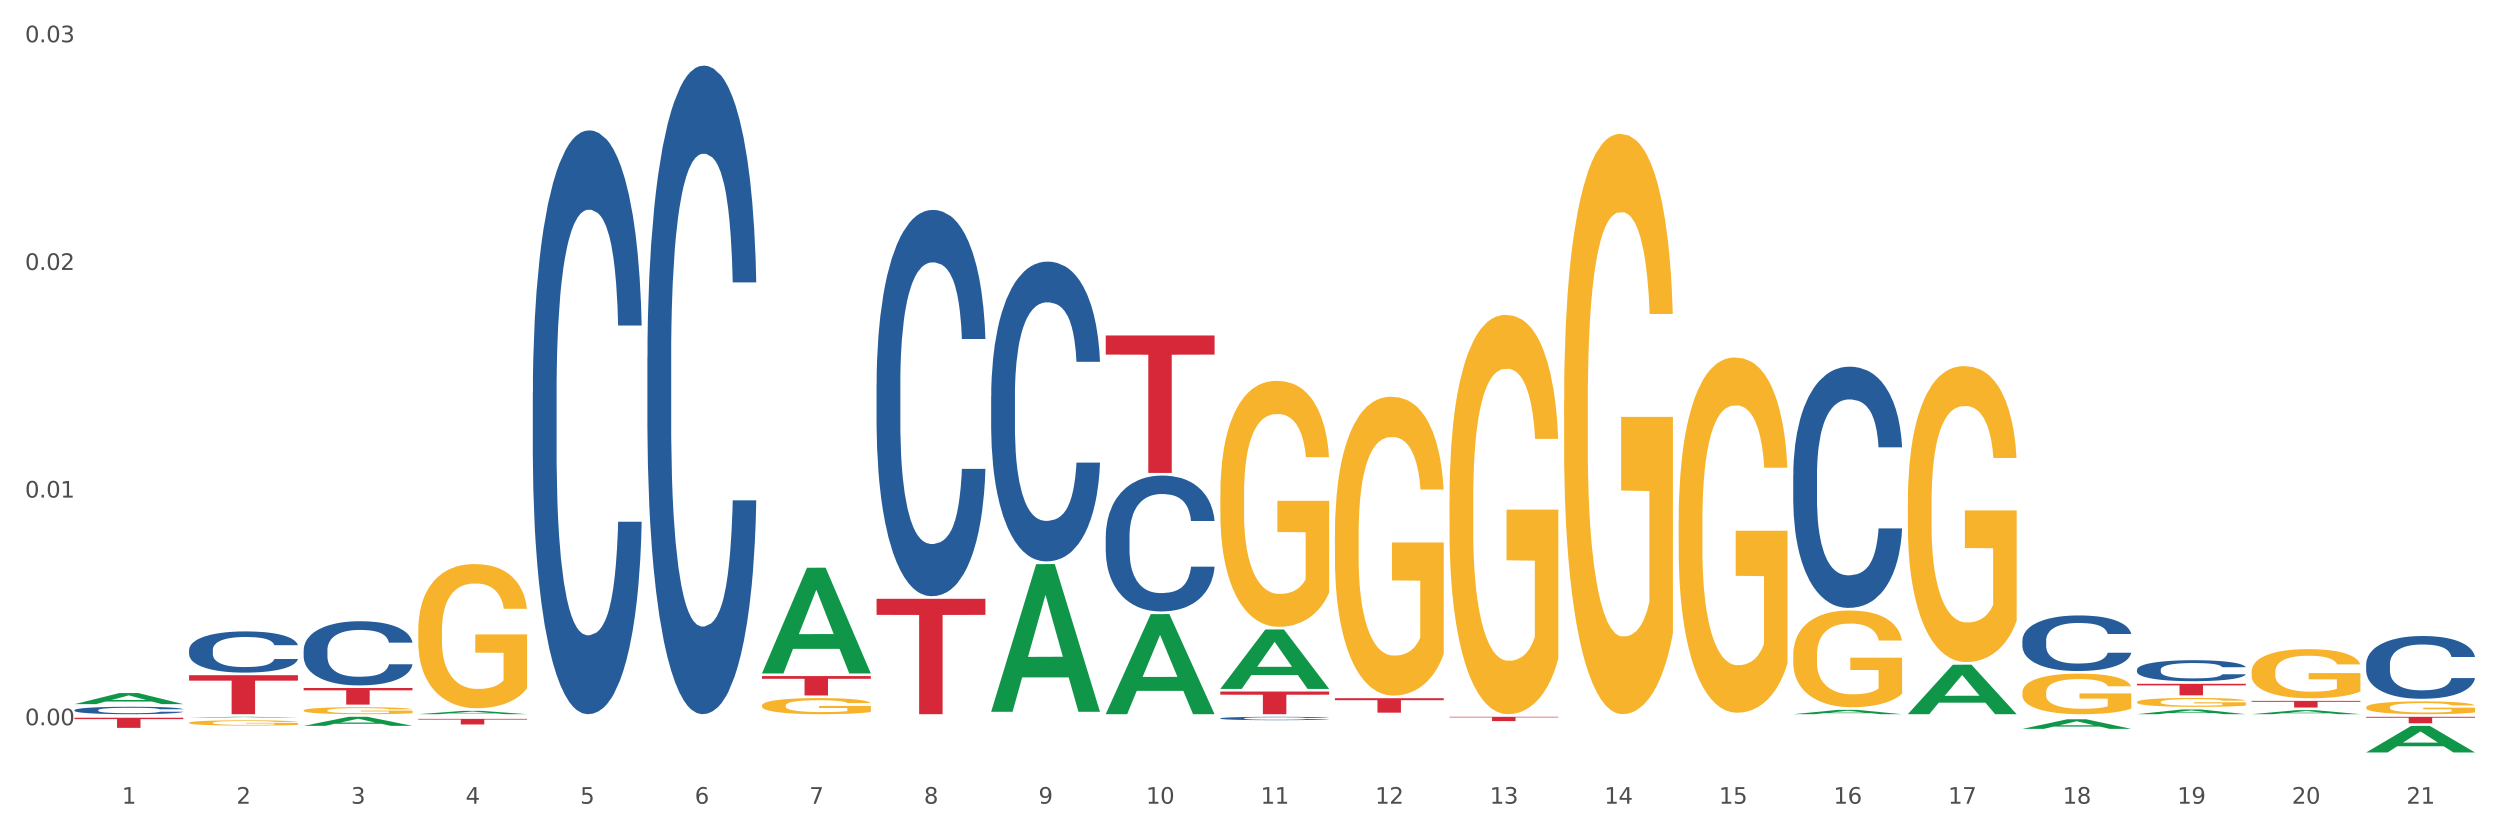 <?xml version="1.0" encoding="utf-8" standalone="no"?>
<!DOCTYPE svg PUBLIC "-//W3C//DTD SVG 1.1//EN"
  "http://www.w3.org/Graphics/SVG/1.1/DTD/svg11.dtd">
<svg xmlns:xlink="http://www.w3.org/1999/xlink" width="1080pt" height="360pt" viewBox="0 0 1080 360" xmlns="http://www.w3.org/2000/svg" version="1.1">
 <rect x="0" y="0" width="1080" height="360" fill="#333333" stroke="none"/>
 <defs>
  <style type="text/css">*{stroke-linejoin: round; stroke-linecap: butt}</style>
 </defs>
 <g id="figure_1">
  <g id="patch_1">
   <path d="M 0 360 
L 1080 360 
L 1080 0 
L 0 0 
z
" style="fill: #ffffff; stroke: #ffffff; stroke-linejoin: miter"/>
  </g>
  <g id="axes_1">
   <g id="matplotlib.axis_1">
    <g id="xtick_1">
     <g id="text_1">
      <!-- 1 -->
      <g style="fill: #4d4d4d" transform="translate(52.633 347.204) scale(0.096 -0.096)">
       <defs>
        <path id="DejaVuSans-31" d="M 794 531 
L 1825 531 
L 1825 4091 
L 703 3866 
L 703 4441 
L 1819 4666 
L 2450 4666 
L 2450 531 
L 3481 531 
L 3481 0 
L 794 0 
L 794 531 
z
" transform="scale(0.016)"/>
       </defs>
       <use xlink:href="#DejaVuSans-31"/>
      </g>
     </g>
    </g>
    <g id="xtick_2">
     <g id="text_2">
      <!-- 2 -->
      <g style="fill: #4d4d4d" transform="translate(102.133 347.204) scale(0.096 -0.096)">
       <defs>
        <path id="DejaVuSans-32" d="M 1228 531 
L 3431 531 
L 3431 0 
L 469 0 
L 469 531 
Q 828 903 1448 1529 
Q 2069 2156 2228 2338 
Q 2531 2678 2651 2914 
Q 2772 3150 2772 3378 
Q 2772 3750 2511 3984 
Q 2250 4219 1831 4219 
Q 1534 4219 1204 4116 
Q 875 4013 500 3803 
L 500 4441 
Q 881 4594 1212 4672 
Q 1544 4750 1819 4750 
Q 2544 4750 2975 4387 
Q 3406 4025 3406 3419 
Q 3406 3131 3298 2873 
Q 3191 2616 2906 2266 
Q 2828 2175 2409 1742 
Q 1991 1309 1228 531 
z
" transform="scale(0.016)"/>
       </defs>
       <use xlink:href="#DejaVuSans-32"/>
      </g>
     </g>
    </g>
    <g id="xtick_3">
     <g id="text_3">
      <!-- 3 -->
      <g style="fill: #4d4d4d" transform="translate(151.633 347.204) scale(0.096 -0.096)">
       <defs>
        <path id="DejaVuSans-33" d="M 2597 2516 
Q 3050 2419 3304 2112 
Q 3559 1806 3559 1356 
Q 3559 666 3084 287 
Q 2609 -91 1734 -91 
Q 1441 -91 1130 -33 
Q 819 25 488 141 
L 488 750 
Q 750 597 1062 519 
Q 1375 441 1716 441 
Q 2309 441 2620 675 
Q 2931 909 2931 1356 
Q 2931 1769 2642 2001 
Q 2353 2234 1838 2234 
L 1294 2234 
L 1294 2753 
L 1863 2753 
Q 2328 2753 2575 2939 
Q 2822 3125 2822 3475 
Q 2822 3834 2567 4026 
Q 2313 4219 1838 4219 
Q 1578 4219 1281 4162 
Q 984 4106 628 3988 
L 628 4550 
Q 988 4650 1302 4700 
Q 1616 4750 1894 4750 
Q 2613 4750 3031 4423 
Q 3450 4097 3450 3541 
Q 3450 3153 3228 2886 
Q 3006 2619 2597 2516 
z
" transform="scale(0.016)"/>
       </defs>
       <use xlink:href="#DejaVuSans-33"/>
      </g>
     </g>
    </g>
    <g id="xtick_4">
     <g id="text_4">
      <!-- 4 -->
      <g style="fill: #4d4d4d" transform="translate(201.133 347.204) scale(0.096 -0.096)">
       <defs>
        <path id="DejaVuSans-34" d="M 2419 4116 
L 825 1625 
L 2419 1625 
L 2419 4116 
z
M 2253 4666 
L 3047 4666 
L 3047 1625 
L 3713 1625 
L 3713 1100 
L 3047 1100 
L 3047 0 
L 2419 0 
L 2419 1100 
L 313 1100 
L 313 1709 
L 2253 4666 
z
" transform="scale(0.016)"/>
       </defs>
       <use xlink:href="#DejaVuSans-34"/>
      </g>
     </g>
    </g>
    <g id="xtick_5">
     <g id="text_5">
      <!-- 5 -->
      <g style="fill: #4d4d4d" transform="translate(250.633 347.204) scale(0.096 -0.096)">
       <defs>
        <path id="DejaVuSans-35" d="M 691 4666 
L 3169 4666 
L 3169 4134 
L 1269 4134 
L 1269 2991 
Q 1406 3038 1543 3061 
Q 1681 3084 1819 3084 
Q 2600 3084 3056 2656 
Q 3513 2228 3513 1497 
Q 3513 744 3044 326 
Q 2575 -91 1722 -91 
Q 1428 -91 1123 -41 
Q 819 9 494 109 
L 494 744 
Q 775 591 1075 516 
Q 1375 441 1709 441 
Q 2250 441 2565 725 
Q 2881 1009 2881 1497 
Q 2881 1984 2565 2268 
Q 2250 2553 1709 2553 
Q 1456 2553 1204 2497 
Q 953 2441 691 2322 
L 691 4666 
z
" transform="scale(0.016)"/>
       </defs>
       <use xlink:href="#DejaVuSans-35"/>
      </g>
     </g>
    </g>
    <g id="xtick_6">
     <g id="text_6">
      <!-- 6 -->
      <g style="fill: #4d4d4d" transform="translate(300.134 347.204) scale(0.096 -0.096)">
       <defs>
        <path id="DejaVuSans-36" d="M 2113 2584 
Q 1688 2584 1439 2293 
Q 1191 2003 1191 1497 
Q 1191 994 1439 701 
Q 1688 409 2113 409 
Q 2538 409 2786 701 
Q 3034 994 3034 1497 
Q 3034 2003 2786 2293 
Q 2538 2584 2113 2584 
z
M 3366 4563 
L 3366 3988 
Q 3128 4100 2886 4159 
Q 2644 4219 2406 4219 
Q 1781 4219 1451 3797 
Q 1122 3375 1075 2522 
Q 1259 2794 1537 2939 
Q 1816 3084 2150 3084 
Q 2853 3084 3261 2657 
Q 3669 2231 3669 1497 
Q 3669 778 3244 343 
Q 2819 -91 2113 -91 
Q 1303 -91 875 529 
Q 447 1150 447 2328 
Q 447 3434 972 4092 
Q 1497 4750 2381 4750 
Q 2619 4750 2861 4703 
Q 3103 4656 3366 4563 
z
" transform="scale(0.016)"/>
       </defs>
       <use xlink:href="#DejaVuSans-36"/>
      </g>
     </g>
    </g>
    <g id="xtick_7">
     <g id="text_7">
      <!-- 7 -->
      <g style="fill: #4d4d4d" transform="translate(349.634 347.204) scale(0.096 -0.096)">
       <defs>
        <path id="DejaVuSans-37" d="M 525 4666 
L 3525 4666 
L 3525 4397 
L 1831 0 
L 1172 0 
L 2766 4134 
L 525 4134 
L 525 4666 
z
" transform="scale(0.016)"/>
       </defs>
       <use xlink:href="#DejaVuSans-37"/>
      </g>
     </g>
    </g>
    <g id="xtick_8">
     <g id="text_8">
      <!-- 8 -->
      <g style="fill: #4d4d4d" transform="translate(399.134 347.204) scale(0.096 -0.096)">
       <defs>
        <path id="DejaVuSans-38" d="M 2034 2216 
Q 1584 2216 1326 1975 
Q 1069 1734 1069 1313 
Q 1069 891 1326 650 
Q 1584 409 2034 409 
Q 2484 409 2743 651 
Q 3003 894 3003 1313 
Q 3003 1734 2745 1975 
Q 2488 2216 2034 2216 
z
M 1403 2484 
Q 997 2584 770 2862 
Q 544 3141 544 3541 
Q 544 4100 942 4425 
Q 1341 4750 2034 4750 
Q 2731 4750 3128 4425 
Q 3525 4100 3525 3541 
Q 3525 3141 3298 2862 
Q 3072 2584 2669 2484 
Q 3125 2378 3379 2068 
Q 3634 1759 3634 1313 
Q 3634 634 3220 271 
Q 2806 -91 2034 -91 
Q 1263 -91 848 271 
Q 434 634 434 1313 
Q 434 1759 690 2068 
Q 947 2378 1403 2484 
z
M 1172 3481 
Q 1172 3119 1398 2916 
Q 1625 2713 2034 2713 
Q 2441 2713 2670 2916 
Q 2900 3119 2900 3481 
Q 2900 3844 2670 4047 
Q 2441 4250 2034 4250 
Q 1625 4250 1398 4047 
Q 1172 3844 1172 3481 
z
" transform="scale(0.016)"/>
       </defs>
       <use xlink:href="#DejaVuSans-38"/>
      </g>
     </g>
    </g>
    <g id="xtick_9">
     <g id="text_9">
      <!-- 9 -->
      <g style="fill: #4d4d4d" transform="translate(448.634 347.204) scale(0.096 -0.096)">
       <defs>
        <path id="DejaVuSans-39" d="M 703 97 
L 703 672 
Q 941 559 1184 500 
Q 1428 441 1663 441 
Q 2288 441 2617 861 
Q 2947 1281 2994 2138 
Q 2813 1869 2534 1725 
Q 2256 1581 1919 1581 
Q 1219 1581 811 2004 
Q 403 2428 403 3163 
Q 403 3881 828 4315 
Q 1253 4750 1959 4750 
Q 2769 4750 3195 4129 
Q 3622 3509 3622 2328 
Q 3622 1225 3098 567 
Q 2575 -91 1691 -91 
Q 1453 -91 1209 -44 
Q 966 3 703 97 
z
M 1959 2075 
Q 2384 2075 2632 2365 
Q 2881 2656 2881 3163 
Q 2881 3666 2632 3958 
Q 2384 4250 1959 4250 
Q 1534 4250 1286 3958 
Q 1038 3666 1038 3163 
Q 1038 2656 1286 2365 
Q 1534 2075 1959 2075 
z
" transform="scale(0.016)"/>
       </defs>
       <use xlink:href="#DejaVuSans-39"/>
      </g>
     </g>
    </g>
    <g id="xtick_10">
     <g id="text_10">
      <!-- 10 -->
      <g style="fill: #4d4d4d" transform="translate(495.079 347.204) scale(0.096 -0.096)">
       <defs>
        <path id="DejaVuSans-30" d="M 2034 4250 
Q 1547 4250 1301 3770 
Q 1056 3291 1056 2328 
Q 1056 1369 1301 889 
Q 1547 409 2034 409 
Q 2525 409 2770 889 
Q 3016 1369 3016 2328 
Q 3016 3291 2770 3770 
Q 2525 4250 2034 4250 
z
M 2034 4750 
Q 2819 4750 3233 4129 
Q 3647 3509 3647 2328 
Q 3647 1150 3233 529 
Q 2819 -91 2034 -91 
Q 1250 -91 836 529 
Q 422 1150 422 2328 
Q 422 3509 836 4129 
Q 1250 4750 2034 4750 
z
" transform="scale(0.016)"/>
       </defs>
       <use xlink:href="#DejaVuSans-31"/>
       <use xlink:href="#DejaVuSans-30" transform="translate(63.623 0)"/>
      </g>
     </g>
    </g>
    <g id="xtick_11">
     <g id="text_11">
      <!-- 11 -->
      <g style="fill: #4d4d4d" transform="translate(544.58 347.204) scale(0.096 -0.096)">
       <use xlink:href="#DejaVuSans-31"/>
       <use xlink:href="#DejaVuSans-31" transform="translate(63.623 0)"/>
      </g>
     </g>
    </g>
    <g id="xtick_12">
     <g id="text_12">
      <!-- 12 -->
      <g style="fill: #4d4d4d" transform="translate(594.08 347.204) scale(0.096 -0.096)">
       <use xlink:href="#DejaVuSans-31"/>
       <use xlink:href="#DejaVuSans-32" transform="translate(63.623 0)"/>
      </g>
     </g>
    </g>
    <g id="xtick_13">
     <g id="text_13">
      <!-- 13 -->
      <g style="fill: #4d4d4d" transform="translate(643.58 347.204) scale(0.096 -0.096)">
       <use xlink:href="#DejaVuSans-31"/>
       <use xlink:href="#DejaVuSans-33" transform="translate(63.623 0)"/>
      </g>
     </g>
    </g>
    <g id="xtick_14">
     <g id="text_14">
      <!-- 14 -->
      <g style="fill: #4d4d4d" transform="translate(693.08 347.204) scale(0.096 -0.096)">
       <use xlink:href="#DejaVuSans-31"/>
       <use xlink:href="#DejaVuSans-34" transform="translate(63.623 0)"/>
      </g>
     </g>
    </g>
    <g id="xtick_15">
     <g id="text_15">
      <!-- 15 -->
      <g style="fill: #4d4d4d" transform="translate(742.58 347.204) scale(0.096 -0.096)">
       <use xlink:href="#DejaVuSans-31"/>
       <use xlink:href="#DejaVuSans-35" transform="translate(63.623 0)"/>
      </g>
     </g>
    </g>
    <g id="xtick_16">
     <g id="text_16">
      <!-- 16 -->
      <g style="fill: #4d4d4d" transform="translate(792.08 347.204) scale(0.096 -0.096)">
       <use xlink:href="#DejaVuSans-31"/>
       <use xlink:href="#DejaVuSans-36" transform="translate(63.623 0)"/>
      </g>
     </g>
    </g>
    <g id="xtick_17">
     <g id="text_17">
      <!-- 17 -->
      <g style="fill: #4d4d4d" transform="translate(841.58 347.204) scale(0.096 -0.096)">
       <use xlink:href="#DejaVuSans-31"/>
       <use xlink:href="#DejaVuSans-37" transform="translate(63.623 0)"/>
      </g>
     </g>
    </g>
    <g id="xtick_18">
     <g id="text_18">
      <!-- 18 -->
      <g style="fill: #4d4d4d" transform="translate(891.08 347.204) scale(0.096 -0.096)">
       <use xlink:href="#DejaVuSans-31"/>
       <use xlink:href="#DejaVuSans-38" transform="translate(63.623 0)"/>
      </g>
     </g>
    </g>
    <g id="xtick_19">
     <g id="text_19">
      <!-- 19 -->
      <g style="fill: #4d4d4d" transform="translate(940.58 347.204) scale(0.096 -0.096)">
       <use xlink:href="#DejaVuSans-31"/>
       <use xlink:href="#DejaVuSans-39" transform="translate(63.623 0)"/>
      </g>
     </g>
    </g>
    <g id="xtick_20">
     <g id="text_20">
      <!-- 20 -->
      <g style="fill: #4d4d4d" transform="translate(990.08 347.204) scale(0.096 -0.096)">
       <use xlink:href="#DejaVuSans-32"/>
       <use xlink:href="#DejaVuSans-30" transform="translate(63.623 0)"/>
      </g>
     </g>
    </g>
    <g id="xtick_21">
     <g id="text_21">
      <!-- 21 -->
      <g style="fill: #4d4d4d" transform="translate(1039.58 347.204) scale(0.096 -0.096)">
       <use xlink:href="#DejaVuSans-32"/>
       <use xlink:href="#DejaVuSans-31" transform="translate(63.623 0)"/>
      </g>
     </g>
    </g>
    <g id="xtick_22"/>
    <g id="xtick_23"/>
    <g id="xtick_24"/>
    <g id="xtick_25"/>
    <g id="xtick_26"/>
    <g id="xtick_27"/>
    <g id="xtick_28"/>
    <g id="xtick_29"/>
    <g id="xtick_30"/>
    <g id="xtick_31"/>
    <g id="xtick_32"/>
    <g id="xtick_33"/>
    <g id="xtick_34"/>
    <g id="xtick_35"/>
    <g id="xtick_36"/>
    <g id="xtick_37"/>
    <g id="xtick_38"/>
    <g id="xtick_39"/>
    <g id="xtick_40"/>
    <g id="xtick_41"/>
   </g>
   <g id="matplotlib.axis_2">
    <g id="ytick_1">
     <g id="text_22">
      <!-- 0.00 -->
      <g style="fill: #4d4d4d" transform="translate(10.8 313.305) scale(0.096 -0.096)">
       <defs>
        <path id="DejaVuSans-2e" d="M 684 794 
L 1344 794 
L 1344 0 
L 684 0 
L 684 794 
z
" transform="scale(0.016)"/>
       </defs>
       <use xlink:href="#DejaVuSans-30"/>
       <use xlink:href="#DejaVuSans-2e" transform="translate(63.623 0)"/>
       <use xlink:href="#DejaVuSans-30" transform="translate(95.41 0)"/>
       <use xlink:href="#DejaVuSans-30" transform="translate(159.033 0)"/>
      </g>
     </g>
    </g>
    <g id="ytick_2">
     <g id="text_23">
      <!-- 0.01 -->
      <g style="fill: #4d4d4d" transform="translate(10.8 214.958) scale(0.096 -0.096)">
       <use xlink:href="#DejaVuSans-30"/>
       <use xlink:href="#DejaVuSans-2e" transform="translate(63.623 0)"/>
       <use xlink:href="#DejaVuSans-30" transform="translate(95.41 0)"/>
       <use xlink:href="#DejaVuSans-31" transform="translate(159.033 0)"/>
      </g>
     </g>
    </g>
    <g id="ytick_3">
     <g id="text_24">
      <!-- 0.02 -->
      <g style="fill: #4d4d4d" transform="translate(10.8 116.61) scale(0.096 -0.096)">
       <use xlink:href="#DejaVuSans-30"/>
       <use xlink:href="#DejaVuSans-2e" transform="translate(63.623 0)"/>
       <use xlink:href="#DejaVuSans-30" transform="translate(95.41 0)"/>
       <use xlink:href="#DejaVuSans-32" transform="translate(159.033 0)"/>
      </g>
     </g>
    </g>
    <g id="ytick_4">
     <g id="text_25">
      <!-- 0.03 -->
      <g style="fill: #4d4d4d" transform="translate(10.8 18.263) scale(0.096 -0.096)">
       <use xlink:href="#DejaVuSans-30"/>
       <use xlink:href="#DejaVuSans-2e" transform="translate(63.623 0)"/>
       <use xlink:href="#DejaVuSans-30" transform="translate(95.41 0)"/>
       <use xlink:href="#DejaVuSans-33" transform="translate(159.033 0)"/>
      </g>
     </g>
    </g>
    <g id="ytick_5"/>
    <g id="ytick_6"/>
    <g id="ytick_7"/>
   </g>
   <g id="PolyCollection_1">
    <path d="M 32.175 304.184 
L 32.223 304.179 
L 51.615 299.394 
L 59.663 299.39 
L 79.2 304.193 
L 69.892 304.193 
L 65.674 303.074 
L 45.652 303.074 
L 45.507 303.092 
L 41.435 304.193 
L 32.175 304.193 
L 32.175 304.184 
L 48.173 302.407 
L 63.153 302.402 
L 55.736 300.414 
L 55.639 300.405 
L 55.542 300.418 
L 48.125 302.402 
L 48.173 302.407 
L 32.175 304.184 
z
" clip-path="url(#pf45daab459)" style="fill: #109648"/>
    <path d="M 576.675 231.045 
L 576.731 230.927 
L 576.731 226.682 
L 576.842 223.026 
L 577.397 214.182 
L 578.23 206.871 
L 578.84 202.98 
L 579.451 199.796 
L 580.173 196.612 
L 581.061 193.31 
L 582.671 188.475 
L 583.67 185.999 
L 584.892 183.405 
L 587.113 179.631 
L 588.723 177.509 
L 590.388 175.74 
L 593.109 173.617 
L 594.885 172.674 
L 596.773 171.966 
L 599.049 171.495 
L 600.77 171.377 
L 604.546 171.73 
L 607.766 172.792 
L 609.32 173.617 
L 611.319 175.032 
L 612.374 175.976 
L 614.095 177.862 
L 615.872 180.339 
L 617.093 182.461 
L 618.925 186.471 
L 620.313 190.48 
L 621.59 195.433 
L 622.256 198.852 
L 622.756 202.036 
L 623.2 205.692 
L 623.644 211.47 
L 613.651 211.47 
L 613.262 207.343 
L 612.652 203.451 
L 611.763 199.678 
L 610.986 197.319 
L 609.654 194.371 
L 608.432 192.485 
L 607.155 191.069 
L 605.601 189.89 
L 604.379 189.301 
L 602.658 188.829 
L 599.271 188.947 
L 596.995 189.89 
L 595.441 191.069 
L 594.441 192.131 
L 593.553 193.31 
L 592.554 194.961 
L 591.388 197.437 
L 590.555 199.678 
L 589.722 202.508 
L 589.056 205.338 
L 588.445 208.64 
L 587.945 212.177 
L 587.557 215.833 
L 587.224 220.314 
L 586.946 227.743 
L 586.946 243.898 
L 587.057 247.554 
L 587.335 252.388 
L 587.668 256.044 
L 588.223 260.407 
L 588.723 263.355 
L 589.667 267.6 
L 590.721 271.138 
L 591.554 273.378 
L 592.387 275.265 
L 593.831 277.859 
L 595.441 279.982 
L 596.829 281.279 
L 598.716 282.458 
L 599.993 282.93 
L 601.104 283.166 
L 603.824 283.166 
L 605.767 282.812 
L 607.932 281.987 
L 609.598 280.925 
L 610.986 279.628 
L 612.541 277.506 
L 613.54 275.501 
L 613.54 250.856 
L 601.326 250.738 
L 601.326 234.347 
L 623.7 234.347 
L 623.7 282.458 
L 622.756 284.935 
L 621.701 287.175 
L 620.591 289.18 
L 618.925 291.656 
L 616.927 294.015 
L 615.15 295.666 
L 613.262 297.081 
L 611.042 298.378 
L 608.155 299.557 
L 606.378 300.029 
L 604.157 300.382 
L 601.548 300.5 
L 599.271 300.264 
L 597.051 299.675 
L 594.719 298.614 
L 592.443 297.081 
L 590.721 295.548 
L 589 293.661 
L 587.168 291.185 
L 585.725 288.826 
L 584.614 286.704 
L 583.393 283.991 
L 582.06 280.454 
L 581.061 277.27 
L 580.173 273.968 
L 579.229 269.723 
L 578.563 266.067 
L 577.896 261.468 
L 577.508 258.049 
L 577.064 252.742 
L 576.731 245.313 
L 576.675 231.045 
z
" clip-path="url(#pf45daab459)" style="fill: #f7b32b"/>
    <path d="M 527.175 213.626 
L 527.231 213.529 
L 527.231 210.035 
L 527.342 207.026 
L 527.897 199.746 
L 528.73 193.728 
L 529.34 190.525 
L 529.951 187.904 
L 530.673 185.283 
L 531.561 182.566 
L 533.171 178.586 
L 534.17 176.548 
L 535.392 174.412 
L 537.613 171.306 
L 539.223 169.559 
L 540.888 168.103 
L 543.609 166.356 
L 545.385 165.579 
L 547.273 164.997 
L 549.549 164.609 
L 551.27 164.512 
L 555.046 164.803 
L 558.266 165.677 
L 559.82 166.356 
L 561.819 167.521 
L 562.874 168.297 
L 564.595 169.85 
L 566.372 171.889 
L 567.593 173.636 
L 569.425 176.936 
L 570.813 180.236 
L 572.09 184.313 
L 572.756 187.128 
L 573.256 189.748 
L 573.7 192.757 
L 574.144 197.513 
L 564.151 197.513 
L 563.762 194.116 
L 563.152 190.913 
L 562.263 187.807 
L 561.486 185.866 
L 560.154 183.439 
L 558.932 181.886 
L 557.655 180.721 
L 556.101 179.751 
L 554.879 179.265 
L 553.158 178.877 
L 549.771 178.974 
L 547.495 179.751 
L 545.941 180.721 
L 544.941 181.595 
L 544.053 182.566 
L 543.054 183.924 
L 541.888 185.963 
L 541.055 187.807 
L 540.222 190.137 
L 539.556 192.466 
L 538.945 195.184 
L 538.445 198.096 
L 538.057 201.105 
L 537.724 204.793 
L 537.446 210.908 
L 537.446 224.206 
L 537.557 227.215 
L 537.835 231.195 
L 538.168 234.203 
L 538.723 237.795 
L 539.223 240.221 
L 540.167 243.716 
L 541.221 246.628 
L 542.054 248.472 
L 542.887 250.025 
L 544.331 252.16 
L 545.941 253.907 
L 547.329 254.975 
L 549.216 255.946 
L 550.493 256.334 
L 551.604 256.528 
L 554.324 256.528 
L 556.267 256.237 
L 558.432 255.557 
L 560.098 254.684 
L 561.486 253.616 
L 563.041 251.869 
L 564.04 250.219 
L 564.04 229.933 
L 551.826 229.836 
L 551.826 216.344 
L 574.2 216.344 
L 574.2 255.946 
L 573.256 257.984 
L 572.201 259.828 
L 571.091 261.478 
L 569.425 263.517 
L 567.427 265.458 
L 565.65 266.817 
L 563.762 267.982 
L 561.542 269.049 
L 558.655 270.02 
L 556.878 270.408 
L 554.657 270.699 
L 552.048 270.796 
L 549.771 270.602 
L 547.551 270.117 
L 545.219 269.243 
L 542.943 267.982 
L 541.221 266.72 
L 539.5 265.167 
L 537.668 263.128 
L 536.225 261.187 
L 535.114 259.44 
L 533.893 257.208 
L 532.56 254.296 
L 531.561 251.675 
L 530.673 248.957 
L 529.729 245.463 
L 529.063 242.454 
L 528.396 238.668 
L 528.008 235.854 
L 527.564 231.486 
L 527.231 225.371 
L 527.175 213.626 
z
" clip-path="url(#pf45daab459)" style="fill: #f7b32b"/>
    <path d="M 329.175 304.789 
L 329.231 304.783 
L 329.231 304.554 
L 329.342 304.357 
L 329.897 303.88 
L 330.73 303.486 
L 331.34 303.277 
L 331.951 303.105 
L 332.673 302.933 
L 333.561 302.755 
L 335.171 302.495 
L 336.17 302.361 
L 337.392 302.222 
L 339.613 302.018 
L 341.223 301.904 
L 342.888 301.808 
L 345.609 301.694 
L 347.385 301.643 
L 349.273 301.605 
L 351.549 301.58 
L 353.27 301.573 
L 357.046 301.592 
L 360.266 301.65 
L 361.82 301.694 
L 363.819 301.77 
L 364.874 301.821 
L 366.595 301.923 
L 368.372 302.056 
L 369.593 302.171 
L 371.425 302.387 
L 372.813 302.603 
L 374.09 302.87 
L 374.756 303.054 
L 375.256 303.226 
L 375.7 303.423 
L 376.144 303.734 
L 366.151 303.734 
L 365.762 303.512 
L 365.152 303.302 
L 364.263 303.099 
L 363.486 302.972 
L 362.154 302.813 
L 360.932 302.711 
L 359.655 302.635 
L 358.101 302.571 
L 356.879 302.539 
L 355.158 302.514 
L 351.771 302.52 
L 349.495 302.571 
L 347.941 302.635 
L 346.941 302.692 
L 346.053 302.755 
L 345.054 302.844 
L 343.888 302.978 
L 343.055 303.099 
L 342.222 303.251 
L 341.556 303.404 
L 340.945 303.582 
L 340.445 303.772 
L 340.057 303.969 
L 339.724 304.211 
L 339.446 304.611 
L 339.446 305.482 
L 339.557 305.679 
L 339.835 305.94 
L 340.168 306.137 
L 340.723 306.372 
L 341.223 306.531 
L 342.167 306.76 
L 343.221 306.95 
L 344.054 307.071 
L 344.887 307.173 
L 346.331 307.313 
L 347.941 307.427 
L 349.329 307.497 
L 351.216 307.56 
L 352.493 307.586 
L 353.604 307.599 
L 356.324 307.599 
L 358.267 307.579 
L 360.432 307.535 
L 362.098 307.478 
L 363.486 307.408 
L 365.041 307.293 
L 366.04 307.185 
L 366.04 305.857 
L 353.826 305.851 
L 353.826 304.967 
L 376.2 304.967 
L 376.2 307.56 
L 375.256 307.694 
L 374.201 307.815 
L 373.091 307.923 
L 371.425 308.056 
L 369.427 308.183 
L 367.65 308.272 
L 365.762 308.349 
L 363.542 308.418 
L 360.655 308.482 
L 358.878 308.507 
L 356.657 308.526 
L 354.048 308.533 
L 351.771 308.52 
L 349.551 308.488 
L 347.219 308.431 
L 344.943 308.349 
L 343.221 308.266 
L 341.5 308.164 
L 339.668 308.031 
L 338.225 307.904 
L 337.114 307.789 
L 335.893 307.643 
L 334.56 307.452 
L 333.561 307.281 
L 332.673 307.103 
L 331.729 306.874 
L 331.063 306.677 
L 330.396 306.429 
L 330.008 306.245 
L 329.564 305.959 
L 329.231 305.558 
L 329.175 304.789 
z
" clip-path="url(#pf45daab459)" style="fill: #f7b32b"/>
    <path d="M 180.675 272.454 
L 180.731 272.397 
L 180.731 270.35 
L 180.842 268.586 
L 181.397 264.32 
L 182.23 260.793 
L 182.84 258.916 
L 183.451 257.38 
L 184.173 255.844 
L 185.061 254.252 
L 186.671 251.919 
L 187.67 250.725 
L 188.892 249.473 
L 191.113 247.653 
L 192.723 246.629 
L 194.388 245.776 
L 197.109 244.752 
L 198.885 244.297 
L 200.773 243.956 
L 203.049 243.728 
L 204.77 243.671 
L 208.546 243.842 
L 211.766 244.354 
L 213.32 244.752 
L 215.319 245.435 
L 216.374 245.89 
L 218.095 246.8 
L 219.872 247.994 
L 221.093 249.018 
L 222.925 250.952 
L 224.313 252.886 
L 225.59 255.276 
L 226.256 256.925 
L 226.756 258.461 
L 227.2 260.224 
L 227.644 263.012 
L 217.651 263.012 
L 217.262 261.021 
L 216.652 259.144 
L 215.763 257.323 
L 214.986 256.186 
L 213.654 254.764 
L 212.432 253.853 
L 211.155 253.171 
L 209.601 252.602 
L 208.379 252.318 
L 206.658 252.09 
L 203.271 252.147 
L 200.995 252.602 
L 199.441 253.171 
L 198.441 253.683 
L 197.553 254.252 
L 196.554 255.048 
L 195.388 256.243 
L 194.555 257.323 
L 193.722 258.688 
L 193.056 260.054 
L 192.445 261.646 
L 191.945 263.353 
L 191.557 265.116 
L 191.224 267.278 
L 190.946 270.862 
L 190.946 278.655 
L 191.057 280.418 
L 191.335 282.75 
L 191.668 284.513 
L 192.223 286.618 
L 192.723 288.04 
L 193.667 290.088 
L 194.721 291.795 
L 195.554 292.875 
L 196.387 293.785 
L 197.831 295.037 
L 199.441 296.061 
L 200.829 296.686 
L 202.716 297.255 
L 203.993 297.483 
L 205.104 297.597 
L 207.824 297.597 
L 209.767 297.426 
L 211.932 297.028 
L 213.598 296.516 
L 214.986 295.89 
L 216.541 294.866 
L 217.54 293.899 
L 217.54 282.011 
L 205.326 281.954 
L 205.326 274.047 
L 227.7 274.047 
L 227.7 297.255 
L 226.756 298.45 
L 225.701 299.531 
L 224.591 300.498 
L 222.925 301.692 
L 220.927 302.83 
L 219.15 303.626 
L 217.262 304.309 
L 215.042 304.935 
L 212.155 305.503 
L 210.378 305.731 
L 208.157 305.902 
L 205.548 305.958 
L 203.271 305.845 
L 201.051 305.56 
L 198.719 305.048 
L 196.443 304.309 
L 194.721 303.569 
L 193 302.659 
L 191.168 301.465 
L 189.725 300.327 
L 188.614 299.303 
L 187.393 297.995 
L 186.06 296.288 
L 185.061 294.752 
L 184.173 293.16 
L 183.229 291.112 
L 182.563 289.349 
L 181.896 287.13 
L 181.508 285.48 
L 181.064 282.921 
L 180.731 279.337 
L 180.675 272.454 
z
" clip-path="url(#pf45daab459)" style="fill: #f7b32b"/>
    <path d="M 131.175 306.903 
L 131.231 306.9 
L 131.231 306.8 
L 131.342 306.715 
L 131.897 306.507 
L 132.73 306.335 
L 133.34 306.244 
L 133.951 306.169 
L 134.673 306.095 
L 135.561 306.017 
L 137.171 305.904 
L 138.17 305.845 
L 139.392 305.785 
L 141.613 305.696 
L 143.223 305.646 
L 144.888 305.605 
L 147.609 305.555 
L 149.385 305.533 
L 151.273 305.516 
L 153.549 305.505 
L 155.27 305.502 
L 159.046 305.511 
L 162.266 305.535 
L 163.82 305.555 
L 165.819 305.588 
L 166.874 305.61 
L 168.595 305.654 
L 170.372 305.713 
L 171.593 305.762 
L 173.425 305.857 
L 174.813 305.951 
L 176.09 306.067 
L 176.756 306.147 
L 177.256 306.222 
L 177.7 306.308 
L 178.144 306.443 
L 168.151 306.443 
L 167.762 306.346 
L 167.152 306.255 
L 166.263 306.167 
L 165.486 306.111 
L 164.154 306.042 
L 162.932 305.998 
L 161.655 305.964 
L 160.101 305.937 
L 158.879 305.923 
L 157.158 305.912 
L 153.771 305.915 
L 151.495 305.937 
L 149.941 305.964 
L 148.941 305.989 
L 148.053 306.017 
L 147.054 306.056 
L 145.888 306.114 
L 145.055 306.167 
L 144.222 306.233 
L 143.556 306.299 
L 142.945 306.377 
L 142.445 306.46 
L 142.057 306.546 
L 141.724 306.651 
L 141.446 306.825 
L 141.446 307.204 
L 141.557 307.29 
L 141.835 307.404 
L 142.168 307.489 
L 142.723 307.592 
L 143.223 307.661 
L 144.167 307.761 
L 145.221 307.844 
L 146.054 307.896 
L 146.887 307.941 
L 148.331 308.001 
L 149.941 308.051 
L 151.329 308.082 
L 153.216 308.109 
L 154.493 308.12 
L 155.604 308.126 
L 158.324 308.126 
L 160.267 308.118 
L 162.432 308.098 
L 164.098 308.073 
L 165.486 308.043 
L 167.041 307.993 
L 168.04 307.946 
L 168.04 307.368 
L 155.826 307.365 
L 155.826 306.98 
L 178.2 306.98 
L 178.2 308.109 
L 177.256 308.168 
L 176.201 308.22 
L 175.091 308.267 
L 173.425 308.325 
L 171.427 308.381 
L 169.65 308.419 
L 167.762 308.453 
L 165.542 308.483 
L 162.655 308.511 
L 160.878 308.522 
L 158.657 308.53 
L 156.048 308.533 
L 153.771 308.527 
L 151.551 308.513 
L 149.219 308.489 
L 146.943 308.453 
L 145.221 308.417 
L 143.5 308.372 
L 141.668 308.314 
L 140.225 308.259 
L 139.114 308.209 
L 137.893 308.145 
L 136.56 308.062 
L 135.561 307.988 
L 134.673 307.91 
L 133.729 307.81 
L 133.063 307.725 
L 132.396 307.617 
L 132.008 307.537 
L 131.564 307.412 
L 131.231 307.238 
L 131.175 306.903 
z
" clip-path="url(#pf45daab459)" style="fill: #f7b32b"/>
    <path d="M 81.675 312.231 
L 81.731 312.229 
L 81.731 312.154 
L 81.842 312.089 
L 82.397 311.933 
L 83.23 311.803 
L 83.84 311.735 
L 84.451 311.678 
L 85.173 311.622 
L 86.061 311.564 
L 87.671 311.478 
L 88.67 311.434 
L 89.892 311.388 
L 92.113 311.322 
L 93.723 311.284 
L 95.388 311.253 
L 98.109 311.215 
L 99.885 311.199 
L 101.773 311.186 
L 104.049 311.178 
L 105.77 311.176 
L 109.546 311.182 
L 112.766 311.201 
L 114.32 311.215 
L 116.319 311.24 
L 117.374 311.257 
L 119.095 311.29 
L 120.872 311.334 
L 122.093 311.372 
L 123.925 311.443 
L 125.313 311.514 
L 126.59 311.601 
L 127.256 311.662 
L 127.756 311.718 
L 128.2 311.782 
L 128.644 311.885 
L 118.651 311.885 
L 118.262 311.812 
L 117.652 311.743 
L 116.763 311.676 
L 115.986 311.634 
L 114.654 311.582 
L 113.432 311.549 
L 112.155 311.524 
L 110.601 311.503 
L 109.379 311.493 
L 107.658 311.484 
L 104.271 311.486 
L 101.995 311.503 
L 100.441 311.524 
L 99.441 311.543 
L 98.553 311.564 
L 97.554 311.593 
L 96.388 311.637 
L 95.555 311.676 
L 94.722 311.726 
L 94.056 311.776 
L 93.445 311.835 
L 92.945 311.897 
L 92.557 311.962 
L 92.224 312.041 
L 91.946 312.172 
L 91.946 312.458 
L 92.057 312.523 
L 92.335 312.608 
L 92.668 312.673 
L 93.223 312.75 
L 93.723 312.802 
L 94.667 312.877 
L 95.721 312.94 
L 96.554 312.979 
L 97.387 313.013 
L 98.831 313.058 
L 100.441 313.096 
L 101.829 313.119 
L 103.716 313.14 
L 104.993 313.148 
L 106.104 313.152 
L 108.824 313.152 
L 110.767 313.146 
L 112.932 313.131 
L 114.598 313.113 
L 115.986 313.09 
L 117.541 313.052 
L 118.54 313.017 
L 118.54 312.581 
L 106.326 312.579 
L 106.326 312.289 
L 128.7 312.289 
L 128.7 313.14 
L 127.756 313.184 
L 126.701 313.223 
L 125.591 313.259 
L 123.925 313.302 
L 121.927 313.344 
L 120.15 313.373 
L 118.262 313.398 
L 116.042 313.421 
L 113.155 313.442 
L 111.378 313.45 
L 109.157 313.457 
L 106.548 313.459 
L 104.271 313.455 
L 102.051 313.444 
L 99.719 313.425 
L 97.443 313.398 
L 95.721 313.371 
L 94 313.338 
L 92.168 313.294 
L 90.725 313.252 
L 89.614 313.215 
L 88.393 313.167 
L 87.06 313.104 
L 86.061 313.048 
L 85.173 312.99 
L 84.229 312.915 
L 83.563 312.85 
L 82.896 312.769 
L 82.508 312.708 
L 82.064 312.614 
L 81.731 312.483 
L 81.675 312.231 
z
" clip-path="url(#pf45daab459)" style="fill: #f7b32b"/>
    <path d="M 1022.175 286.941 
L 1022.231 286.916 
L 1022.231 286.222 
L 1022.397 285.281 
L 1023.009 283.547 
L 1023.787 282.234 
L 1025.121 280.699 
L 1025.844 280.054 
L 1026.789 279.336 
L 1028.734 278.172 
L 1030.957 277.181 
L 1032.514 276.636 
L 1033.681 276.289 
L 1036.294 275.67 
L 1037.794 275.398 
L 1039.351 275.175 
L 1040.685 275.026 
L 1042.908 274.853 
L 1044.687 274.778 
L 1046.744 274.754 
L 1048.467 274.778 
L 1050.746 274.877 
L 1054.081 275.175 
L 1055.359 275.348 
L 1057.082 275.645 
L 1058.861 276.042 
L 1060.306 276.438 
L 1061.974 277.008 
L 1063.697 277.751 
L 1065.365 278.692 
L 1066.532 279.559 
L 1067.477 280.476 
L 1068.311 281.59 
L 1068.922 282.804 
L 1069.2 283.82 
L 1059.028 283.82 
L 1058.75 282.903 
L 1058.194 281.912 
L 1057.638 281.243 
L 1057.027 280.699 
L 1056.082 280.079 
L 1055.248 279.683 
L 1053.859 279.212 
L 1052.58 278.915 
L 1051.524 278.742 
L 1050.245 278.593 
L 1047.522 278.444 
L 1045.576 278.444 
L 1044.353 278.494 
L 1042.853 278.618 
L 1041.574 278.791 
L 1040.073 279.088 
L 1038.906 279.41 
L 1037.739 279.832 
L 1037.072 280.129 
L 1036.071 280.674 
L 1035.404 281.12 
L 1034.515 281.888 
L 1034.015 282.432 
L 1033.125 283.844 
L 1032.736 284.885 
L 1032.569 285.603 
L 1032.458 286.396 
L 1032.458 290.26 
L 1032.792 291.994 
L 1033.07 292.737 
L 1033.514 293.579 
L 1034.348 294.669 
L 1035.571 295.734 
L 1036.849 296.502 
L 1037.906 296.973 
L 1038.906 297.32 
L 1039.907 297.592 
L 1041.13 297.84 
L 1042.13 297.989 
L 1043.631 298.137 
L 1045.41 298.211 
L 1046.799 298.211 
L 1049.634 298.088 
L 1050.912 297.964 
L 1052.135 297.79 
L 1053.469 297.518 
L 1054.526 297.221 
L 1055.137 296.998 
L 1056.138 296.527 
L 1056.916 296.032 
L 1057.583 295.462 
L 1058.027 294.966 
L 1058.528 294.223 
L 1058.917 293.381 
L 1059.028 292.935 
L 1069.2 292.935 
L 1068.978 293.827 
L 1068.589 294.694 
L 1067.81 295.858 
L 1067.199 296.527 
L 1066.254 297.344 
L 1065.253 298.038 
L 1063.864 298.806 
L 1062.585 299.376 
L 1061.251 299.871 
L 1059.806 300.317 
L 1057.194 300.936 
L 1056.249 301.11 
L 1054.248 301.407 
L 1052.691 301.58 
L 1050.412 301.754 
L 1048.078 301.853 
L 1045.632 301.878 
L 1043.464 301.828 
L 1041.074 301.679 
L 1039.573 301.531 
L 1037.906 301.308 
L 1035.96 300.961 
L 1034.126 300.54 
L 1032.403 300.045 
L 1030.791 299.475 
L 1029.29 298.831 
L 1027.344 297.766 
L 1025.899 296.725 
L 1024.843 295.759 
L 1024.12 294.942 
L 1023.398 293.901 
L 1023.009 293.183 
L 1022.397 291.449 
L 1022.175 289.839 
L 1022.175 286.941 
z
" clip-path="url(#pf45daab459)" style="fill: #255c99"/>
    <path d="M 923.175 289.286 
L 923.231 289.278 
L 923.231 289.046 
L 923.397 288.731 
L 924.009 288.152 
L 924.787 287.713 
L 926.121 287.199 
L 926.844 286.984 
L 927.789 286.744 
L 929.734 286.355 
L 931.957 286.023 
L 933.514 285.841 
L 934.681 285.725 
L 937.294 285.518 
L 938.794 285.427 
L 940.351 285.353 
L 941.685 285.303 
L 943.908 285.245 
L 945.687 285.22 
L 947.744 285.212 
L 949.467 285.22 
L 951.746 285.253 
L 955.081 285.353 
L 956.359 285.411 
L 958.082 285.51 
L 959.861 285.643 
L 961.306 285.775 
L 962.974 285.965 
L 964.697 286.214 
L 966.365 286.529 
L 967.532 286.818 
L 968.477 287.125 
L 969.311 287.497 
L 969.922 287.903 
L 970.2 288.243 
L 960.028 288.243 
L 959.75 287.936 
L 959.194 287.605 
L 958.638 287.382 
L 958.027 287.199 
L 957.082 286.992 
L 956.248 286.86 
L 954.859 286.702 
L 953.58 286.603 
L 952.524 286.545 
L 951.245 286.495 
L 948.522 286.446 
L 946.576 286.446 
L 945.353 286.462 
L 943.853 286.504 
L 942.574 286.562 
L 941.073 286.661 
L 939.906 286.769 
L 938.739 286.91 
L 938.072 287.009 
L 937.071 287.191 
L 936.404 287.34 
L 935.515 287.597 
L 935.015 287.779 
L 934.125 288.251 
L 933.736 288.599 
L 933.569 288.839 
L 933.458 289.104 
L 933.458 290.396 
L 933.792 290.975 
L 934.07 291.224 
L 934.514 291.505 
L 935.348 291.87 
L 936.571 292.226 
L 937.849 292.482 
L 938.906 292.64 
L 939.906 292.756 
L 940.907 292.847 
L 942.13 292.93 
L 943.13 292.979 
L 944.631 293.029 
L 946.41 293.054 
L 947.799 293.054 
L 950.634 293.012 
L 951.913 292.971 
L 953.135 292.913 
L 954.469 292.822 
L 955.526 292.723 
L 956.137 292.648 
L 957.138 292.491 
L 957.916 292.325 
L 958.583 292.135 
L 959.027 291.969 
L 959.528 291.721 
L 959.917 291.439 
L 960.028 291.29 
L 970.2 291.29 
L 969.978 291.588 
L 969.589 291.878 
L 968.81 292.267 
L 968.199 292.491 
L 967.254 292.764 
L 966.253 292.996 
L 964.864 293.253 
L 963.585 293.443 
L 962.251 293.609 
L 960.806 293.758 
L 958.194 293.965 
L 957.249 294.023 
L 955.248 294.122 
L 953.691 294.18 
L 951.412 294.238 
L 949.078 294.271 
L 946.632 294.279 
L 944.464 294.263 
L 942.074 294.213 
L 940.573 294.164 
L 938.906 294.089 
L 936.96 293.973 
L 935.126 293.832 
L 933.403 293.667 
L 931.791 293.476 
L 930.29 293.261 
L 928.344 292.905 
L 926.899 292.557 
L 925.843 292.234 
L 925.12 291.961 
L 924.398 291.613 
L 924.009 291.373 
L 923.397 290.793 
L 923.175 290.255 
L 923.175 289.286 
z
" clip-path="url(#pf45daab459)" style="fill: #255c99"/>
    <path d="M 873.675 276.66 
L 873.731 276.638 
L 873.731 276.024 
L 873.897 275.19 
L 874.509 273.655 
L 875.287 272.492 
L 876.621 271.132 
L 877.344 270.562 
L 878.289 269.926 
L 880.234 268.895 
L 882.457 268.017 
L 884.014 267.535 
L 885.181 267.228 
L 887.794 266.679 
L 889.294 266.438 
L 890.851 266.24 
L 892.185 266.109 
L 894.408 265.955 
L 896.187 265.889 
L 898.244 265.867 
L 899.967 265.889 
L 902.246 265.977 
L 905.581 266.24 
L 906.859 266.394 
L 908.582 266.657 
L 910.361 267.008 
L 911.806 267.359 
L 913.474 267.864 
L 915.197 268.522 
L 916.865 269.355 
L 918.032 270.123 
L 918.977 270.935 
L 919.811 271.922 
L 920.422 272.997 
L 920.7 273.896 
L 910.528 273.896 
L 910.25 273.084 
L 909.694 272.207 
L 909.138 271.615 
L 908.527 271.132 
L 907.582 270.584 
L 906.748 270.233 
L 905.359 269.816 
L 904.08 269.553 
L 903.024 269.399 
L 901.745 269.268 
L 899.022 269.136 
L 897.076 269.136 
L 895.853 269.18 
L 894.353 269.29 
L 893.074 269.443 
L 891.573 269.706 
L 890.406 269.991 
L 889.239 270.364 
L 888.572 270.628 
L 887.571 271.11 
L 886.904 271.505 
L 886.015 272.185 
L 885.515 272.668 
L 884.625 273.918 
L 884.236 274.839 
L 884.069 275.475 
L 883.958 276.177 
L 883.958 279.599 
L 884.292 281.135 
L 884.57 281.793 
L 885.014 282.539 
L 885.848 283.504 
L 887.071 284.447 
L 888.349 285.127 
L 889.406 285.544 
L 890.406 285.851 
L 891.407 286.093 
L 892.63 286.312 
L 893.63 286.444 
L 895.131 286.575 
L 896.91 286.641 
L 898.299 286.641 
L 901.134 286.531 
L 902.413 286.422 
L 903.635 286.268 
L 904.969 286.027 
L 906.026 285.763 
L 906.637 285.566 
L 907.638 285.149 
L 908.416 284.711 
L 909.083 284.206 
L 909.527 283.767 
L 910.028 283.109 
L 910.417 282.363 
L 910.528 281.969 
L 920.7 281.969 
L 920.478 282.758 
L 920.089 283.526 
L 919.31 284.557 
L 918.699 285.149 
L 917.754 285.873 
L 916.753 286.487 
L 915.364 287.167 
L 914.085 287.672 
L 912.751 288.111 
L 911.306 288.505 
L 908.694 289.054 
L 907.749 289.207 
L 905.748 289.471 
L 904.191 289.624 
L 901.912 289.778 
L 899.578 289.866 
L 897.132 289.887 
L 894.964 289.844 
L 892.574 289.712 
L 891.073 289.58 
L 889.406 289.383 
L 887.46 289.076 
L 885.626 288.703 
L 883.903 288.264 
L 882.291 287.76 
L 880.79 287.189 
L 878.844 286.246 
L 877.399 285.325 
L 876.343 284.469 
L 875.62 283.745 
L 874.898 282.824 
L 874.509 282.188 
L 873.897 280.652 
L 873.675 279.227 
L 873.675 276.66 
z
" clip-path="url(#pf45daab459)" style="fill: #255c99"/>
    <path d="M 774.675 205.229 
L 774.731 205.134 
L 774.731 202.469 
L 774.897 198.852 
L 775.509 192.19 
L 776.287 187.145 
L 777.621 181.244 
L 778.344 178.769 
L 779.289 176.009 
L 781.234 171.536 
L 783.457 167.729 
L 785.014 165.635 
L 786.181 164.302 
L 788.794 161.923 
L 790.294 160.876 
L 791.851 160.019 
L 793.185 159.448 
L 795.408 158.782 
L 797.187 158.497 
L 799.244 158.401 
L 800.967 158.497 
L 803.246 158.877 
L 806.581 160.019 
L 807.859 160.686 
L 809.582 161.828 
L 811.361 163.351 
L 812.806 164.873 
L 814.474 167.063 
L 816.197 169.918 
L 817.865 173.535 
L 819.032 176.866 
L 819.977 180.387 
L 820.811 184.67 
L 821.422 189.334 
L 821.7 193.236 
L 811.528 193.236 
L 811.25 189.715 
L 810.694 185.908 
L 810.138 183.338 
L 809.527 181.244 
L 808.582 178.865 
L 807.748 177.342 
L 806.359 175.533 
L 805.08 174.391 
L 804.024 173.725 
L 802.745 173.154 
L 800.022 172.583 
L 798.076 172.583 
L 796.853 172.773 
L 795.353 173.249 
L 794.074 173.915 
L 792.573 175.057 
L 791.406 176.295 
L 790.239 177.913 
L 789.572 179.055 
L 788.571 181.149 
L 787.904 182.862 
L 787.015 185.813 
L 786.515 187.906 
L 785.625 193.332 
L 785.236 197.329 
L 785.069 200.089 
L 784.958 203.135 
L 784.958 217.983 
L 785.292 224.645 
L 785.57 227.501 
L 786.014 230.737 
L 786.848 234.924 
L 788.071 239.017 
L 789.349 241.968 
L 790.406 243.776 
L 791.406 245.108 
L 792.407 246.155 
L 793.63 247.107 
L 794.63 247.678 
L 796.131 248.249 
L 797.91 248.535 
L 799.299 248.535 
L 802.134 248.059 
L 803.413 247.583 
L 804.635 246.917 
L 805.969 245.87 
L 807.026 244.728 
L 807.637 243.871 
L 808.638 242.063 
L 809.416 240.159 
L 810.083 237.97 
L 810.527 236.067 
L 811.028 233.211 
L 811.417 229.975 
L 811.528 228.262 
L 821.7 228.262 
L 821.478 231.688 
L 821.089 235.02 
L 820.31 239.493 
L 819.699 242.063 
L 818.754 245.204 
L 817.753 247.869 
L 816.364 250.819 
L 815.085 253.008 
L 813.751 254.912 
L 812.306 256.625 
L 809.694 259.004 
L 808.749 259.671 
L 806.748 260.813 
L 805.191 261.479 
L 802.912 262.145 
L 800.578 262.526 
L 798.132 262.621 
L 795.964 262.431 
L 793.574 261.86 
L 792.073 261.289 
L 790.406 260.432 
L 788.46 259.1 
L 786.626 257.482 
L 784.903 255.578 
L 783.291 253.389 
L 781.79 250.914 
L 779.844 246.822 
L 778.399 242.824 
L 777.343 239.112 
L 776.62 235.971 
L 775.898 231.974 
L 775.509 229.214 
L 774.897 222.551 
L 774.675 216.365 
L 774.675 205.229 
z
" clip-path="url(#pf45daab459)" style="fill: #255c99"/>
    <path d="M 527.175 310.316 
L 527.231 310.314 
L 527.231 310.277 
L 527.397 310.226 
L 528.009 310.133 
L 528.787 310.062 
L 530.121 309.979 
L 530.844 309.944 
L 531.789 309.905 
L 533.734 309.843 
L 535.957 309.789 
L 537.514 309.76 
L 538.681 309.741 
L 541.294 309.708 
L 542.794 309.693 
L 544.351 309.681 
L 545.685 309.673 
L 547.908 309.663 
L 549.687 309.659 
L 551.744 309.658 
L 553.467 309.659 
L 555.746 309.665 
L 559.081 309.681 
L 560.359 309.69 
L 562.082 309.706 
L 563.861 309.728 
L 565.306 309.749 
L 566.974 309.78 
L 568.697 309.82 
L 570.365 309.871 
L 571.532 309.917 
L 572.477 309.967 
L 573.311 310.027 
L 573.922 310.092 
L 574.2 310.147 
L 564.028 310.147 
L 563.75 310.098 
L 563.194 310.044 
L 562.638 310.008 
L 562.027 309.979 
L 561.082 309.945 
L 560.248 309.924 
L 558.859 309.899 
L 557.58 309.883 
L 556.524 309.873 
L 555.245 309.865 
L 552.522 309.857 
L 550.576 309.857 
L 549.353 309.86 
L 547.853 309.867 
L 546.574 309.876 
L 545.073 309.892 
L 543.906 309.909 
L 542.739 309.932 
L 542.072 309.948 
L 541.071 309.978 
L 540.404 310.002 
L 539.515 310.043 
L 539.015 310.072 
L 538.125 310.149 
L 537.736 310.205 
L 537.569 310.243 
L 537.458 310.286 
L 537.458 310.495 
L 537.792 310.588 
L 538.07 310.628 
L 538.514 310.674 
L 539.348 310.733 
L 540.571 310.79 
L 541.849 310.832 
L 542.906 310.857 
L 543.906 310.876 
L 544.907 310.89 
L 546.13 310.904 
L 547.13 310.912 
L 548.631 310.92 
L 550.41 310.924 
L 551.799 310.924 
L 554.634 310.917 
L 555.913 310.91 
L 557.135 310.901 
L 558.469 310.886 
L 559.526 310.87 
L 560.137 310.858 
L 561.138 310.833 
L 561.916 310.806 
L 562.583 310.775 
L 563.027 310.749 
L 563.528 310.709 
L 563.917 310.663 
L 564.028 310.639 
L 574.2 310.639 
L 573.978 310.687 
L 573.589 310.734 
L 572.81 310.797 
L 572.199 310.833 
L 571.254 310.877 
L 570.253 310.914 
L 568.864 310.956 
L 567.585 310.987 
L 566.251 311.013 
L 564.806 311.037 
L 562.194 311.071 
L 561.249 311.08 
L 559.248 311.096 
L 557.691 311.105 
L 555.412 311.115 
L 553.078 311.12 
L 550.632 311.122 
L 548.464 311.119 
L 546.074 311.111 
L 544.573 311.103 
L 542.906 311.091 
L 540.96 311.072 
L 539.126 311.049 
L 537.403 311.023 
L 535.791 310.992 
L 534.29 310.957 
L 532.344 310.9 
L 530.899 310.844 
L 529.843 310.791 
L 529.12 310.747 
L 528.398 310.691 
L 528.009 310.652 
L 527.397 310.559 
L 527.175 310.472 
L 527.175 310.316 
z
" clip-path="url(#pf45daab459)" style="fill: #255c99"/>
    <path d="M 477.675 231.821 
L 477.731 231.767 
L 477.731 230.266 
L 477.897 228.229 
L 478.509 224.475 
L 479.287 221.634 
L 480.621 218.309 
L 481.344 216.915 
L 482.289 215.361 
L 484.234 212.841 
L 486.457 210.696 
L 488.014 209.516 
L 489.181 208.766 
L 491.794 207.425 
L 493.294 206.835 
L 494.851 206.353 
L 496.185 206.031 
L 498.408 205.656 
L 500.187 205.495 
L 502.244 205.441 
L 503.967 205.495 
L 506.246 205.709 
L 509.581 206.353 
L 510.859 206.728 
L 512.582 207.372 
L 514.361 208.229 
L 515.806 209.087 
L 517.474 210.321 
L 519.197 211.929 
L 520.865 213.966 
L 522.032 215.843 
L 522.977 217.827 
L 523.811 220.24 
L 524.422 222.867 
L 524.7 225.065 
L 514.528 225.065 
L 514.25 223.081 
L 513.694 220.937 
L 513.138 219.489 
L 512.527 218.309 
L 511.582 216.969 
L 510.748 216.111 
L 509.359 215.092 
L 508.08 214.449 
L 507.024 214.074 
L 505.745 213.752 
L 503.022 213.43 
L 501.076 213.43 
L 499.853 213.538 
L 498.353 213.806 
L 497.074 214.181 
L 495.573 214.824 
L 494.406 215.521 
L 493.239 216.433 
L 492.572 217.076 
L 491.571 218.256 
L 490.904 219.221 
L 490.015 220.883 
L 489.515 222.063 
L 488.625 225.119 
L 488.236 227.371 
L 488.069 228.926 
L 487.958 230.641 
L 487.958 239.006 
L 488.292 242.759 
L 488.57 244.367 
L 489.014 246.19 
L 489.848 248.55 
L 491.071 250.855 
L 492.349 252.517 
L 493.406 253.536 
L 494.406 254.287 
L 495.407 254.876 
L 496.63 255.413 
L 497.63 255.734 
L 499.131 256.056 
L 500.91 256.217 
L 502.299 256.217 
L 505.134 255.949 
L 506.413 255.681 
L 507.635 255.305 
L 508.969 254.716 
L 510.026 254.072 
L 510.637 253.59 
L 511.637 252.571 
L 512.416 251.499 
L 513.083 250.265 
L 513.527 249.193 
L 514.028 247.584 
L 514.417 245.761 
L 514.528 244.796 
L 524.7 244.796 
L 524.478 246.727 
L 524.089 248.603 
L 523.31 251.123 
L 522.699 252.571 
L 521.754 254.34 
L 520.753 255.842 
L 519.364 257.504 
L 518.085 258.737 
L 516.751 259.809 
L 515.306 260.774 
L 512.694 262.115 
L 511.749 262.49 
L 509.748 263.133 
L 508.191 263.509 
L 505.912 263.884 
L 503.578 264.099 
L 501.132 264.152 
L 498.964 264.045 
L 496.574 263.723 
L 495.073 263.402 
L 493.406 262.919 
L 491.46 262.168 
L 489.626 261.257 
L 487.903 260.184 
L 486.291 258.951 
L 484.79 257.557 
L 482.844 255.252 
L 481.399 253 
L 480.343 250.909 
L 479.62 249.139 
L 478.898 246.887 
L 478.509 245.333 
L 477.897 241.579 
L 477.675 238.094 
L 477.675 231.821 
z
" clip-path="url(#pf45daab459)" style="fill: #255c99"/>
    <path d="M 428.175 171.207 
L 428.231 171.089 
L 428.231 167.777 
L 428.397 163.282 
L 429.009 155.002 
L 429.787 148.733 
L 431.121 141.399 
L 431.844 138.324 
L 432.789 134.893 
L 434.734 129.334 
L 436.957 124.602 
L 438.514 122 
L 439.681 120.344 
L 442.294 117.387 
L 443.794 116.086 
L 445.351 115.021 
L 446.685 114.311 
L 448.908 113.483 
L 450.687 113.128 
L 452.744 113.01 
L 454.467 113.128 
L 456.746 113.601 
L 460.081 115.021 
L 461.359 115.849 
L 463.082 117.268 
L 464.861 119.161 
L 466.306 121.054 
L 467.974 123.774 
L 469.697 127.323 
L 471.365 131.818 
L 472.532 135.958 
L 473.477 140.334 
L 474.311 145.657 
L 474.922 151.453 
L 475.2 156.303 
L 465.028 156.303 
L 464.75 151.927 
L 464.194 147.195 
L 463.638 144.001 
L 463.027 141.399 
L 462.082 138.442 
L 461.248 136.549 
L 459.859 134.302 
L 458.58 132.882 
L 457.524 132.054 
L 456.245 131.345 
L 453.522 130.635 
L 451.576 130.635 
L 450.353 130.871 
L 448.853 131.463 
L 447.574 132.291 
L 446.073 133.71 
L 444.906 135.248 
L 443.739 137.259 
L 443.072 138.678 
L 442.071 141.281 
L 441.404 143.41 
L 440.515 147.077 
L 440.015 149.679 
L 439.125 156.422 
L 438.736 161.39 
L 438.569 164.82 
L 438.458 168.605 
L 438.458 187.058 
L 438.792 195.338 
L 439.07 198.887 
L 439.514 202.909 
L 440.348 208.113 
L 441.571 213.2 
L 442.849 216.866 
L 443.906 219.114 
L 444.906 220.77 
L 445.907 222.071 
L 447.13 223.254 
L 448.13 223.964 
L 449.631 224.673 
L 451.41 225.028 
L 452.799 225.028 
L 455.634 224.437 
L 456.913 223.845 
L 458.135 223.017 
L 459.469 221.716 
L 460.526 220.297 
L 461.137 219.232 
L 462.137 216.985 
L 462.916 214.619 
L 463.583 211.898 
L 464.027 209.533 
L 464.528 205.984 
L 464.917 201.962 
L 465.028 199.833 
L 475.2 199.833 
L 474.978 204.091 
L 474.589 208.231 
L 473.81 213.791 
L 473.199 216.985 
L 472.254 220.888 
L 471.253 224.2 
L 469.864 227.867 
L 468.585 230.588 
L 467.251 232.954 
L 465.806 235.083 
L 463.194 238.04 
L 462.249 238.868 
L 460.248 240.287 
L 458.691 241.115 
L 456.412 241.943 
L 454.078 242.417 
L 451.632 242.535 
L 449.464 242.298 
L 447.074 241.589 
L 445.573 240.879 
L 443.906 239.814 
L 441.96 238.158 
L 440.126 236.147 
L 438.403 233.782 
L 436.791 231.061 
L 435.29 227.985 
L 433.344 222.899 
L 431.899 217.931 
L 430.843 213.318 
L 430.12 209.414 
L 429.398 204.446 
L 429.009 201.016 
L 428.397 192.736 
L 428.175 185.047 
L 428.175 171.207 
z
" clip-path="url(#pf45daab459)" style="fill: #255c99"/>
    <path d="M 378.675 165.663 
L 378.731 165.511 
L 378.731 161.244 
L 378.897 155.452 
L 379.509 144.783 
L 380.287 136.705 
L 381.621 127.256 
L 382.344 123.293 
L 383.289 118.873 
L 385.234 111.71 
L 387.457 105.613 
L 389.014 102.26 
L 390.181 100.126 
L 392.794 96.316 
L 394.294 94.639 
L 395.851 93.268 
L 397.185 92.353 
L 399.408 91.286 
L 401.187 90.829 
L 403.244 90.677 
L 404.967 90.829 
L 407.246 91.439 
L 410.581 93.268 
L 411.859 94.335 
L 413.582 96.163 
L 415.361 98.602 
L 416.806 101.041 
L 418.474 104.546 
L 420.197 109.119 
L 421.865 114.91 
L 423.032 120.245 
L 423.977 125.884 
L 424.811 132.742 
L 425.422 140.211 
L 425.7 146.46 
L 415.528 146.46 
L 415.25 140.82 
L 414.694 134.724 
L 414.138 130.609 
L 413.527 127.256 
L 412.582 123.445 
L 411.748 121.007 
L 410.359 118.111 
L 409.08 116.282 
L 408.024 115.215 
L 406.745 114.301 
L 404.022 113.386 
L 402.076 113.386 
L 400.853 113.691 
L 399.353 114.453 
L 398.074 115.52 
L 396.573 117.349 
L 395.406 119.33 
L 394.239 121.921 
L 393.572 123.75 
L 392.571 127.103 
L 391.904 129.847 
L 391.015 134.571 
L 390.515 137.924 
L 389.625 146.612 
L 389.236 153.013 
L 389.069 157.433 
L 388.958 162.31 
L 388.958 186.087 
L 389.292 196.756 
L 389.57 201.328 
L 390.014 206.51 
L 390.848 213.216 
L 392.071 219.77 
L 393.349 224.495 
L 394.406 227.39 
L 395.406 229.524 
L 396.407 231.201 
L 397.63 232.725 
L 398.63 233.639 
L 400.131 234.554 
L 401.91 235.011 
L 403.299 235.011 
L 406.134 234.249 
L 407.413 233.487 
L 408.635 232.42 
L 409.969 230.743 
L 411.026 228.915 
L 411.637 227.543 
L 412.637 224.647 
L 413.416 221.599 
L 414.083 218.093 
L 414.527 215.045 
L 415.028 210.473 
L 415.417 205.291 
L 415.528 202.547 
L 425.7 202.547 
L 425.478 208.034 
L 425.089 213.368 
L 424.31 220.532 
L 423.699 224.647 
L 422.754 229.677 
L 421.753 233.944 
L 420.364 238.669 
L 419.085 242.174 
L 417.751 245.223 
L 416.306 247.966 
L 413.694 251.776 
L 412.749 252.843 
L 410.748 254.672 
L 409.191 255.739 
L 406.912 256.806 
L 404.578 257.416 
L 402.132 257.568 
L 399.964 257.263 
L 397.574 256.349 
L 396.073 255.434 
L 394.406 254.063 
L 392.46 251.929 
L 390.626 249.338 
L 388.903 246.29 
L 387.291 242.784 
L 385.79 238.821 
L 383.844 232.268 
L 382.399 225.866 
L 381.343 219.922 
L 380.62 214.893 
L 379.898 208.491 
L 379.509 204.071 
L 378.897 193.402 
L 378.675 183.496 
L 378.675 165.663 
z
" clip-path="url(#pf45daab459)" style="fill: #255c99"/>
    <path d="M 279.675 154.232 
L 279.731 153.977 
L 279.731 146.812 
L 279.897 137.088 
L 280.509 119.176 
L 281.287 105.614 
L 282.621 89.749 
L 283.344 83.096 
L 284.289 75.675 
L 286.234 63.648 
L 288.457 53.413 
L 290.014 47.783 
L 291.181 44.201 
L 293.794 37.803 
L 295.294 34.989 
L 296.851 32.686 
L 298.185 31.15 
L 300.408 29.359 
L 302.187 28.592 
L 304.244 28.336 
L 305.967 28.592 
L 308.246 29.615 
L 311.581 32.686 
L 312.859 34.477 
L 314.582 37.548 
L 316.361 41.642 
L 317.806 45.736 
L 319.474 51.621 
L 321.197 59.298 
L 322.865 69.022 
L 324.032 77.978 
L 324.977 87.446 
L 325.811 98.961 
L 326.422 111.499 
L 326.7 121.991 
L 316.528 121.991 
L 316.25 112.523 
L 315.694 102.287 
L 315.138 95.378 
L 314.527 89.749 
L 313.582 83.352 
L 312.748 79.257 
L 311.359 74.395 
L 310.08 71.325 
L 309.024 69.534 
L 307.745 67.998 
L 305.022 66.463 
L 303.076 66.463 
L 301.853 66.975 
L 300.353 68.254 
L 299.074 70.045 
L 297.573 73.116 
L 296.406 76.443 
L 295.239 80.793 
L 294.572 83.863 
L 293.571 89.493 
L 292.904 94.099 
L 292.015 102.031 
L 291.515 107.661 
L 290.625 122.246 
L 290.236 132.994 
L 290.069 140.415 
L 289.958 148.603 
L 289.958 188.521 
L 290.292 206.434 
L 290.57 214.11 
L 291.014 222.81 
L 291.848 234.069 
L 293.071 245.073 
L 294.349 253.005 
L 295.406 257.867 
L 296.406 261.449 
L 297.407 264.264 
L 298.63 266.823 
L 299.63 268.358 
L 301.131 269.894 
L 302.91 270.661 
L 304.299 270.661 
L 307.134 269.382 
L 308.413 268.103 
L 309.635 266.311 
L 310.969 263.497 
L 312.026 260.426 
L 312.637 258.123 
L 313.637 253.261 
L 314.416 248.143 
L 315.083 242.258 
L 315.527 237.14 
L 316.028 229.463 
L 316.417 220.763 
L 316.528 216.157 
L 326.7 216.157 
L 326.478 225.369 
L 326.089 234.325 
L 325.31 246.352 
L 324.699 253.261 
L 323.754 261.705 
L 322.753 268.87 
L 321.364 276.803 
L 320.085 282.688 
L 318.751 287.806 
L 317.306 292.412 
L 314.694 298.809 
L 313.749 300.6 
L 311.748 303.671 
L 310.191 305.462 
L 307.912 307.253 
L 305.578 308.277 
L 303.132 308.533 
L 300.964 308.021 
L 298.574 306.486 
L 297.073 304.95 
L 295.406 302.647 
L 293.46 299.065 
L 291.626 294.715 
L 289.903 289.597 
L 288.291 283.712 
L 286.79 277.059 
L 284.844 266.055 
L 283.399 255.308 
L 282.343 245.329 
L 281.62 236.884 
L 280.898 226.137 
L 280.509 218.716 
L 279.897 200.804 
L 279.675 184.171 
L 279.675 154.232 
z
" clip-path="url(#pf45daab459)" style="fill: #255c99"/>
    <path d="M 230.175 169.642 
L 230.231 169.411 
L 230.231 162.962 
L 230.397 154.209 
L 231.009 138.086 
L 231.787 125.878 
L 233.121 111.597 
L 233.844 105.609 
L 234.789 98.929 
L 236.734 88.103 
L 238.957 78.89 
L 240.514 73.823 
L 241.681 70.598 
L 244.294 64.84 
L 245.794 62.306 
L 247.351 60.233 
L 248.685 58.851 
L 250.908 57.239 
L 252.687 56.548 
L 254.744 56.317 
L 256.467 56.548 
L 258.746 57.469 
L 262.081 60.233 
L 263.359 61.845 
L 265.082 64.609 
L 266.861 68.295 
L 268.306 71.98 
L 269.974 77.278 
L 271.697 84.188 
L 273.365 92.94 
L 274.532 101.002 
L 275.477 109.524 
L 276.311 119.889 
L 276.922 131.176 
L 277.2 140.619 
L 267.028 140.619 
L 266.75 132.097 
L 266.194 122.884 
L 265.638 116.665 
L 265.027 111.597 
L 264.082 105.839 
L 263.248 102.154 
L 261.859 97.777 
L 260.58 95.013 
L 259.524 93.401 
L 258.245 92.019 
L 255.522 90.637 
L 253.576 90.637 
L 252.353 91.098 
L 250.853 92.249 
L 249.574 93.862 
L 248.073 96.626 
L 246.906 99.62 
L 245.739 103.536 
L 245.072 106.3 
L 244.071 111.367 
L 243.404 115.513 
L 242.515 122.653 
L 242.015 127.721 
L 241.125 140.85 
L 240.736 150.524 
L 240.569 157.203 
L 240.458 164.574 
L 240.458 200.506 
L 240.792 216.63 
L 241.07 223.54 
L 241.514 231.371 
L 242.348 241.506 
L 243.571 251.41 
L 244.849 258.55 
L 245.906 262.927 
L 246.906 266.151 
L 247.907 268.685 
L 249.13 270.988 
L 250.13 272.37 
L 251.631 273.752 
L 253.41 274.443 
L 254.799 274.443 
L 257.634 273.292 
L 258.913 272.14 
L 260.135 270.528 
L 261.469 267.994 
L 262.526 265.23 
L 263.137 263.157 
L 264.137 258.781 
L 264.916 254.174 
L 265.583 248.876 
L 266.027 244.27 
L 266.528 237.36 
L 266.917 229.528 
L 267.028 225.382 
L 277.2 225.382 
L 276.978 233.674 
L 276.589 241.736 
L 275.81 252.562 
L 275.199 258.781 
L 274.254 266.382 
L 273.253 272.831 
L 271.864 279.971 
L 270.585 285.269 
L 269.251 289.876 
L 267.806 294.022 
L 265.194 299.78 
L 264.249 301.393 
L 262.248 304.157 
L 260.691 305.769 
L 258.412 307.381 
L 256.078 308.303 
L 253.632 308.533 
L 251.464 308.072 
L 249.074 306.69 
L 247.573 305.308 
L 245.906 303.235 
L 243.96 300.01 
L 242.126 296.095 
L 240.403 291.488 
L 238.791 286.19 
L 237.29 280.202 
L 235.344 270.297 
L 233.899 260.623 
L 232.843 251.64 
L 232.12 244.039 
L 231.398 234.365 
L 231.009 227.686 
L 230.397 211.562 
L 230.175 196.591 
L 230.175 169.642 
z
" clip-path="url(#pf45daab459)" style="fill: #255c99"/>
    <path d="M 131.175 280.829 
L 131.231 280.804 
L 131.231 280.095 
L 131.397 279.132 
L 132.009 277.359 
L 132.787 276.017 
L 134.121 274.447 
L 134.844 273.789 
L 135.789 273.054 
L 137.734 271.864 
L 139.957 270.851 
L 141.514 270.294 
L 142.681 269.939 
L 145.294 269.306 
L 146.794 269.027 
L 148.351 268.799 
L 149.685 268.647 
L 151.908 268.47 
L 153.687 268.394 
L 155.744 268.369 
L 157.467 268.394 
L 159.746 268.495 
L 163.081 268.799 
L 164.359 268.977 
L 166.082 269.281 
L 167.861 269.686 
L 169.306 270.091 
L 170.974 270.673 
L 172.697 271.433 
L 174.365 272.396 
L 175.532 273.282 
L 176.477 274.219 
L 177.311 275.359 
L 177.922 276.6 
L 178.2 277.638 
L 168.028 277.638 
L 167.75 276.701 
L 167.194 275.688 
L 166.638 275.004 
L 166.027 274.447 
L 165.082 273.814 
L 164.248 273.409 
L 162.859 272.927 
L 161.58 272.624 
L 160.524 272.446 
L 159.245 272.294 
L 156.522 272.142 
L 154.576 272.142 
L 153.353 272.193 
L 151.853 272.32 
L 150.574 272.497 
L 149.073 272.801 
L 147.906 273.13 
L 146.739 273.561 
L 146.072 273.864 
L 145.071 274.422 
L 144.404 274.878 
L 143.515 275.663 
L 143.015 276.22 
L 142.125 277.663 
L 141.736 278.727 
L 141.569 279.462 
L 141.458 280.272 
L 141.458 284.223 
L 141.792 285.996 
L 142.07 286.755 
L 142.514 287.616 
L 143.348 288.731 
L 144.571 289.82 
L 145.849 290.605 
L 146.906 291.086 
L 147.906 291.441 
L 148.907 291.719 
L 150.13 291.972 
L 151.13 292.124 
L 152.631 292.276 
L 154.41 292.352 
L 155.799 292.352 
L 158.634 292.226 
L 159.912 292.099 
L 161.135 291.922 
L 162.469 291.643 
L 163.526 291.339 
L 164.137 291.111 
L 165.137 290.63 
L 165.916 290.124 
L 166.583 289.541 
L 167.027 289.035 
L 167.528 288.275 
L 167.917 287.414 
L 168.028 286.958 
L 178.2 286.958 
L 177.978 287.87 
L 177.589 288.756 
L 176.81 289.946 
L 176.199 290.63 
L 175.254 291.466 
L 174.253 292.175 
L 172.864 292.96 
L 171.585 293.543 
L 170.251 294.049 
L 168.806 294.505 
L 166.194 295.138 
L 165.249 295.316 
L 163.248 295.619 
L 161.691 295.797 
L 159.412 295.974 
L 157.078 296.075 
L 154.632 296.101 
L 152.464 296.05 
L 150.074 295.898 
L 148.573 295.746 
L 146.906 295.518 
L 144.96 295.164 
L 143.126 294.733 
L 141.403 294.226 
L 139.791 293.644 
L 138.29 292.986 
L 136.344 291.897 
L 134.899 290.833 
L 133.843 289.845 
L 133.12 289.009 
L 132.398 287.946 
L 132.009 287.211 
L 131.397 285.438 
L 131.175 283.792 
L 131.175 280.829 
z
" clip-path="url(#pf45daab459)" style="fill: #255c99"/>
    <path d="M 626.175 215.734 
L 626.231 215.577 
L 626.231 209.905 
L 626.342 205.021 
L 626.897 193.204 
L 627.73 183.436 
L 628.34 178.237 
L 628.951 173.983 
L 629.673 169.729 
L 630.561 165.318 
L 632.171 158.858 
L 633.17 155.549 
L 634.392 152.083 
L 636.613 147.042 
L 638.223 144.206 
L 639.888 141.842 
L 642.609 139.006 
L 644.385 137.746 
L 646.273 136.801 
L 648.549 136.17 
L 650.27 136.013 
L 654.046 136.486 
L 657.266 137.904 
L 658.82 139.006 
L 660.819 140.897 
L 661.874 142.157 
L 663.595 144.678 
L 665.372 147.987 
L 666.593 150.823 
L 668.425 156.18 
L 669.813 161.536 
L 671.09 168.154 
L 671.756 172.723 
L 672.256 176.977 
L 672.7 181.861 
L 673.144 189.581 
L 663.151 189.581 
L 662.762 184.066 
L 662.152 178.867 
L 661.263 173.826 
L 660.486 170.674 
L 659.154 166.736 
L 657.932 164.215 
L 656.655 162.324 
L 655.101 160.749 
L 653.879 159.961 
L 652.158 159.331 
L 648.771 159.488 
L 646.495 160.749 
L 644.941 162.324 
L 643.941 163.742 
L 643.053 165.318 
L 642.054 167.523 
L 640.888 170.832 
L 640.055 173.826 
L 639.222 177.607 
L 638.556 181.388 
L 637.945 185.8 
L 637.445 190.526 
L 637.057 195.41 
L 636.724 201.397 
L 636.446 211.323 
L 636.446 232.908 
L 636.557 237.792 
L 636.835 244.251 
L 637.168 249.136 
L 637.723 254.965 
L 638.223 258.904 
L 639.167 264.576 
L 640.221 269.302 
L 641.054 272.296 
L 641.887 274.817 
L 643.331 278.283 
L 644.941 281.119 
L 646.329 282.852 
L 648.216 284.427 
L 649.493 285.058 
L 650.604 285.373 
L 653.324 285.373 
L 655.267 284.9 
L 657.432 283.797 
L 659.098 282.379 
L 660.486 280.646 
L 662.041 277.81 
L 663.04 275.132 
L 663.04 242.203 
L 650.826 242.046 
L 650.826 220.146 
L 673.2 220.146 
L 673.2 284.427 
L 672.256 287.736 
L 671.201 290.729 
L 670.091 293.408 
L 668.425 296.716 
L 666.427 299.867 
L 664.65 302.073 
L 662.762 303.964 
L 660.542 305.697 
L 657.655 307.272 
L 655.878 307.903 
L 653.657 308.375 
L 651.048 308.533 
L 648.771 308.218 
L 646.551 307.43 
L 644.219 306.012 
L 641.943 303.964 
L 640.221 301.916 
L 638.5 299.395 
L 636.668 296.086 
L 635.225 292.935 
L 634.114 290.099 
L 632.893 286.476 
L 631.56 281.749 
L 630.561 277.495 
L 629.673 273.084 
L 628.729 267.412 
L 628.063 262.528 
L 627.396 256.383 
L 627.008 251.814 
L 626.564 244.724 
L 626.231 234.798 
L 626.175 215.734 
z
" clip-path="url(#pf45daab459)" style="fill: #f7b32b"/>
    <path d="M 81.675 280.766 
L 81.731 280.75 
L 81.731 280.295 
L 81.897 279.677 
L 82.509 278.539 
L 83.287 277.678 
L 84.621 276.67 
L 85.344 276.247 
L 86.289 275.776 
L 88.234 275.012 
L 90.457 274.362 
L 92.014 274.004 
L 93.181 273.777 
L 95.794 273.37 
L 97.294 273.191 
L 98.851 273.045 
L 100.185 272.948 
L 102.408 272.834 
L 104.187 272.785 
L 106.244 272.769 
L 107.967 272.785 
L 110.246 272.85 
L 113.581 273.045 
L 114.859 273.159 
L 116.582 273.354 
L 118.361 273.614 
L 119.806 273.874 
L 121.474 274.248 
L 123.197 274.736 
L 124.865 275.353 
L 126.032 275.922 
L 126.977 276.524 
L 127.811 277.255 
L 128.422 278.052 
L 128.7 278.718 
L 118.528 278.718 
L 118.25 278.117 
L 117.694 277.466 
L 117.138 277.028 
L 116.527 276.67 
L 115.582 276.264 
L 114.748 276.003 
L 113.359 275.695 
L 112.08 275.5 
L 111.024 275.386 
L 109.745 275.288 
L 107.022 275.191 
L 105.076 275.191 
L 103.853 275.223 
L 102.353 275.305 
L 101.074 275.418 
L 99.573 275.613 
L 98.406 275.825 
L 97.239 276.101 
L 96.572 276.296 
L 95.571 276.654 
L 94.904 276.946 
L 94.015 277.45 
L 93.515 277.808 
L 92.625 278.734 
L 92.236 279.417 
L 92.069 279.888 
L 91.958 280.408 
L 91.958 282.944 
L 92.292 284.082 
L 92.57 284.57 
L 93.014 285.122 
L 93.848 285.837 
L 95.071 286.536 
L 96.349 287.04 
L 97.406 287.349 
L 98.406 287.577 
L 99.407 287.755 
L 100.63 287.918 
L 101.63 288.016 
L 103.131 288.113 
L 104.91 288.162 
L 106.299 288.162 
L 109.134 288.081 
L 110.412 287.999 
L 111.635 287.885 
L 112.969 287.707 
L 114.026 287.512 
L 114.637 287.365 
L 115.638 287.057 
L 116.416 286.731 
L 117.083 286.358 
L 117.527 286.032 
L 118.028 285.545 
L 118.417 284.992 
L 118.528 284.7 
L 128.7 284.7 
L 128.478 285.285 
L 128.089 285.854 
L 127.31 286.618 
L 126.699 287.057 
L 125.754 287.593 
L 124.753 288.048 
L 123.364 288.552 
L 122.085 288.926 
L 120.751 289.251 
L 119.306 289.543 
L 116.694 289.95 
L 115.749 290.064 
L 113.748 290.259 
L 112.191 290.372 
L 109.912 290.486 
L 107.578 290.551 
L 105.132 290.567 
L 102.964 290.535 
L 100.574 290.437 
L 99.073 290.34 
L 97.406 290.194 
L 95.46 289.966 
L 93.626 289.69 
L 91.903 289.365 
L 90.291 288.991 
L 88.79 288.568 
L 86.844 287.869 
L 85.399 287.187 
L 84.343 286.553 
L 83.62 286.016 
L 82.898 285.334 
L 82.509 284.862 
L 81.897 283.724 
L 81.675 282.668 
L 81.675 280.766 
z
" clip-path="url(#pf45daab459)" style="fill: #255c99"/>
    <path d="M 675.675 173.666 
L 675.731 173.437 
L 675.731 165.193 
L 675.842 158.095 
L 676.397 140.922 
L 677.23 126.725 
L 677.84 119.169 
L 678.451 112.987 
L 679.173 106.804 
L 680.061 100.393 
L 681.671 91.005 
L 682.67 86.197 
L 683.892 81.159 
L 686.113 73.832 
L 687.723 69.71 
L 689.388 66.276 
L 692.109 62.154 
L 693.885 60.322 
L 695.773 58.948 
L 698.049 58.032 
L 699.77 57.803 
L 703.546 58.49 
L 706.766 60.551 
L 708.32 62.154 
L 710.319 64.902 
L 711.374 66.734 
L 713.095 70.397 
L 714.872 75.206 
L 716.093 79.327 
L 717.925 87.112 
L 719.313 94.898 
L 720.59 104.515 
L 721.256 111.155 
L 721.756 117.337 
L 722.2 124.436 
L 722.644 135.656 
L 712.651 135.656 
L 712.262 127.641 
L 711.652 120.085 
L 710.763 112.758 
L 709.986 108.178 
L 708.654 102.454 
L 707.432 98.79 
L 706.155 96.043 
L 704.601 93.753 
L 703.379 92.608 
L 701.658 91.692 
L 698.271 91.921 
L 695.995 93.753 
L 694.441 96.043 
L 693.441 98.103 
L 692.553 100.393 
L 691.554 103.599 
L 690.388 108.407 
L 689.555 112.758 
L 688.722 118.253 
L 688.056 123.749 
L 687.445 130.16 
L 686.945 137.029 
L 686.557 144.128 
L 686.224 152.829 
L 685.946 167.254 
L 685.946 198.624 
L 686.057 205.722 
L 686.335 215.11 
L 686.668 222.209 
L 687.223 230.681 
L 687.723 236.405 
L 688.667 244.648 
L 689.721 251.518 
L 690.554 255.868 
L 691.387 259.532 
L 692.831 264.569 
L 694.441 268.691 
L 695.829 271.21 
L 697.716 273.499 
L 698.993 274.415 
L 700.104 274.873 
L 702.824 274.873 
L 704.767 274.186 
L 706.932 272.584 
L 708.598 270.523 
L 709.986 268.004 
L 711.541 263.882 
L 712.54 259.99 
L 712.54 212.134 
L 700.326 211.905 
L 700.326 180.077 
L 722.7 180.077 
L 722.7 273.499 
L 721.756 278.308 
L 720.701 282.658 
L 719.591 286.551 
L 717.925 291.36 
L 715.927 295.939 
L 714.15 299.145 
L 712.262 301.893 
L 710.042 304.411 
L 707.155 306.701 
L 705.378 307.617 
L 703.157 308.304 
L 700.548 308.533 
L 698.271 308.075 
L 696.051 306.93 
L 693.719 304.869 
L 691.443 301.893 
L 689.721 298.916 
L 688 295.252 
L 686.168 290.444 
L 684.725 285.864 
L 683.614 281.743 
L 682.393 276.476 
L 681.06 269.607 
L 680.061 263.424 
L 679.173 257.013 
L 678.229 248.77 
L 677.563 241.672 
L 676.896 232.742 
L 676.508 226.101 
L 676.064 215.797 
L 675.731 201.372 
L 675.675 173.666 
z
" clip-path="url(#pf45daab459)" style="fill: #f7b32b"/>
    <path d="M 774.675 283.053 
L 774.731 283.015 
L 774.731 281.641 
L 774.842 280.458 
L 775.397 277.597 
L 776.23 275.231 
L 776.84 273.972 
L 777.451 272.942 
L 778.173 271.912 
L 779.061 270.843 
L 780.671 269.279 
L 781.67 268.478 
L 782.892 267.638 
L 785.113 266.417 
L 786.723 265.731 
L 788.388 265.158 
L 791.109 264.471 
L 792.885 264.166 
L 794.773 263.937 
L 797.049 263.785 
L 798.77 263.746 
L 802.546 263.861 
L 805.766 264.204 
L 807.32 264.471 
L 809.319 264.929 
L 810.374 265.235 
L 812.095 265.845 
L 813.872 266.646 
L 815.093 267.333 
L 816.925 268.63 
L 818.313 269.928 
L 819.59 271.53 
L 820.256 272.637 
L 820.756 273.667 
L 821.2 274.849 
L 821.644 276.719 
L 811.651 276.719 
L 811.262 275.384 
L 810.652 274.125 
L 809.763 272.904 
L 808.986 272.14 
L 807.654 271.187 
L 806.432 270.576 
L 805.155 270.118 
L 803.601 269.737 
L 802.379 269.546 
L 800.658 269.393 
L 797.271 269.432 
L 794.995 269.737 
L 793.441 270.118 
L 792.441 270.462 
L 791.553 270.843 
L 790.554 271.377 
L 789.388 272.179 
L 788.555 272.904 
L 787.722 273.819 
L 787.056 274.735 
L 786.445 275.803 
L 785.945 276.948 
L 785.557 278.131 
L 785.224 279.581 
L 784.946 281.984 
L 784.946 287.212 
L 785.057 288.394 
L 785.335 289.959 
L 785.668 291.141 
L 786.223 292.553 
L 786.723 293.507 
L 787.667 294.881 
L 788.721 296.025 
L 789.554 296.75 
L 790.387 297.361 
L 791.831 298.2 
L 793.441 298.887 
L 794.829 299.307 
L 796.716 299.688 
L 797.993 299.841 
L 799.104 299.917 
L 801.824 299.917 
L 803.767 299.803 
L 805.932 299.535 
L 807.598 299.192 
L 808.986 298.772 
L 810.541 298.086 
L 811.54 297.437 
L 811.54 289.463 
L 799.326 289.425 
L 799.326 284.121 
L 821.7 284.121 
L 821.7 299.688 
L 820.756 300.489 
L 819.701 301.214 
L 818.591 301.863 
L 816.925 302.664 
L 814.927 303.427 
L 813.15 303.961 
L 811.262 304.419 
L 809.042 304.839 
L 806.155 305.221 
L 804.378 305.373 
L 802.157 305.488 
L 799.548 305.526 
L 797.271 305.449 
L 795.051 305.259 
L 792.719 304.915 
L 790.443 304.419 
L 788.721 303.923 
L 787 303.313 
L 785.168 302.512 
L 783.725 301.748 
L 782.614 301.062 
L 781.393 300.184 
L 780.06 299.039 
L 779.061 298.009 
L 778.173 296.941 
L 777.229 295.567 
L 776.563 294.385 
L 775.896 292.897 
L 775.508 291.79 
L 775.064 290.073 
L 774.731 287.669 
L 774.675 283.053 
z
" clip-path="url(#pf45daab459)" style="fill: #f7b32b"/>
    <path d="M 1022.175 309.658 
L 1069.2 309.658 
L 1069.2 310.047 
L 1050.702 310.05 
L 1050.702 312.456 
L 1040.562 312.456 
L 1040.562 310.05 
L 1022.175 310.047 
L 1022.175 309.661 
L 1022.175 309.658 
z
" clip-path="url(#pf45daab459)" style="fill: #d62839"/>
    <path d="M 972.675 302.771 
L 1019.7 302.771 
L 1019.7 303.172 
L 1001.202 303.175 
L 1001.202 305.661 
L 991.062 305.661 
L 991.062 303.175 
L 972.675 303.172 
L 972.675 302.773 
L 972.675 302.771 
z
" clip-path="url(#pf45daab459)" style="fill: #d62839"/>
    <path d="M 923.175 295.405 
L 970.2 295.405 
L 970.2 296.096 
L 951.702 296.101 
L 951.702 300.38 
L 941.562 300.38 
L 941.562 296.101 
L 923.175 296.096 
L 923.175 295.409 
L 923.175 295.405 
z
" clip-path="url(#pf45daab459)" style="fill: #d62839"/>
    <path d="M 626.175 309.658 
L 673.2 309.658 
L 673.2 309.917 
L 654.702 309.918 
L 654.702 311.518 
L 644.562 311.518 
L 644.562 309.918 
L 626.175 309.917 
L 626.175 309.66 
L 626.175 309.658 
z
" clip-path="url(#pf45daab459)" style="fill: #d62839"/>
    <path d="M 576.675 301.626 
L 623.7 301.626 
L 623.7 302.494 
L 605.202 302.5 
L 605.202 307.877 
L 595.062 307.877 
L 595.062 302.5 
L 576.675 302.494 
L 576.675 301.631 
L 576.675 301.626 
z
" clip-path="url(#pf45daab459)" style="fill: #d62839"/>
    <path d="M 527.175 298.749 
L 574.2 298.749 
L 574.2 300.109 
L 555.702 300.118 
L 555.702 308.533 
L 545.562 308.533 
L 545.562 300.118 
L 527.175 300.109 
L 527.175 298.758 
L 527.175 298.749 
z
" clip-path="url(#pf45daab459)" style="fill: #d62839"/>
    <path d="M 477.675 144.93 
L 524.7 144.93 
L 524.7 153.183 
L 506.202 153.238 
L 506.202 204.316 
L 496.062 204.316 
L 496.062 153.238 
L 477.675 153.183 
L 477.675 144.986 
L 477.675 144.93 
z
" clip-path="url(#pf45daab459)" style="fill: #d62839"/>
    <path d="M 378.675 258.693 
L 425.7 258.693 
L 425.7 265.619 
L 407.202 265.666 
L 407.202 308.533 
L 397.062 308.533 
L 397.062 265.666 
L 378.675 265.619 
L 378.675 258.74 
L 378.675 258.693 
z
" clip-path="url(#pf45daab459)" style="fill: #d62839"/>
    <path d="M 329.175 292.074 
L 376.2 292.074 
L 376.2 293.238 
L 357.702 293.246 
L 357.702 300.448 
L 347.562 300.448 
L 347.562 293.246 
L 329.175 293.238 
L 329.175 292.082 
L 329.175 292.074 
z
" clip-path="url(#pf45daab459)" style="fill: #d62839"/>
    <path d="M 180.675 310.538 
L 227.7 310.538 
L 227.7 310.874 
L 209.202 310.876 
L 209.202 312.959 
L 199.062 312.959 
L 199.062 310.876 
L 180.675 310.874 
L 180.675 310.54 
L 180.675 310.538 
z
" clip-path="url(#pf45daab459)" style="fill: #d62839"/>
    <path d="M 131.175 297.226 
L 178.2 297.226 
L 178.2 298.22 
L 159.702 298.226 
L 159.702 304.377 
L 149.562 304.377 
L 149.562 298.226 
L 131.175 298.22 
L 131.175 297.233 
L 131.175 297.226 
z
" clip-path="url(#pf45daab459)" style="fill: #d62839"/>
    <path d="M 81.675 291.693 
L 128.7 291.693 
L 128.7 294.033 
L 110.202 294.049 
L 110.202 308.533 
L 100.062 308.533 
L 100.062 294.049 
L 81.675 294.033 
L 81.675 291.709 
L 81.675 291.693 
z
" clip-path="url(#pf45daab459)" style="fill: #d62839"/>
    <path d="M 32.175 310.067 
L 79.2 310.067 
L 79.2 310.673 
L 60.702 310.677 
L 60.702 314.429 
L 50.562 314.429 
L 50.562 310.677 
L 32.175 310.673 
L 32.175 310.071 
L 32.175 310.067 
z
" clip-path="url(#pf45daab459)" style="fill: #d62839"/>
    <path d="M 972.675 290.233 
L 972.731 290.214 
L 972.731 289.516 
L 972.842 288.916 
L 973.397 287.462 
L 974.23 286.261 
L 974.84 285.622 
L 975.451 285.098 
L 976.173 284.575 
L 977.061 284.033 
L 978.671 283.238 
L 979.67 282.831 
L 980.892 282.405 
L 983.113 281.785 
L 984.723 281.436 
L 986.388 281.146 
L 989.109 280.797 
L 990.885 280.642 
L 992.773 280.526 
L 995.049 280.448 
L 996.77 280.429 
L 1000.546 280.487 
L 1003.766 280.661 
L 1005.32 280.797 
L 1007.319 281.03 
L 1008.374 281.185 
L 1010.095 281.495 
L 1011.872 281.901 
L 1013.093 282.25 
L 1014.925 282.909 
L 1016.313 283.568 
L 1017.59 284.382 
L 1018.256 284.943 
L 1018.756 285.467 
L 1019.2 286.067 
L 1019.644 287.017 
L 1009.651 287.017 
L 1009.262 286.339 
L 1008.652 285.699 
L 1007.763 285.079 
L 1006.986 284.692 
L 1005.654 284.207 
L 1004.432 283.897 
L 1003.155 283.665 
L 1001.601 283.471 
L 1000.379 283.374 
L 998.658 283.297 
L 995.271 283.316 
L 992.995 283.471 
L 991.441 283.665 
L 990.441 283.839 
L 989.553 284.033 
L 988.554 284.304 
L 987.388 284.711 
L 986.555 285.079 
L 985.722 285.544 
L 985.056 286.009 
L 984.445 286.552 
L 983.945 287.133 
L 983.557 287.734 
L 983.224 288.47 
L 982.946 289.691 
L 982.946 292.345 
L 983.057 292.946 
L 983.335 293.74 
L 983.668 294.341 
L 984.223 295.058 
L 984.723 295.542 
L 985.667 296.24 
L 986.721 296.821 
L 987.554 297.189 
L 988.387 297.499 
L 989.831 297.925 
L 991.441 298.274 
L 992.829 298.487 
L 994.716 298.681 
L 995.993 298.758 
L 997.104 298.797 
L 999.824 298.797 
L 1001.767 298.739 
L 1003.932 298.603 
L 1005.598 298.429 
L 1006.986 298.216 
L 1008.541 297.867 
L 1009.54 297.538 
L 1009.54 293.488 
L 997.326 293.469 
L 997.326 290.776 
L 1019.7 290.776 
L 1019.7 298.681 
L 1018.756 299.088 
L 1017.701 299.456 
L 1016.591 299.785 
L 1014.925 300.192 
L 1012.927 300.58 
L 1011.15 300.851 
L 1009.262 301.084 
L 1007.042 301.297 
L 1004.155 301.49 
L 1002.378 301.568 
L 1000.157 301.626 
L 997.548 301.645 
L 995.271 301.607 
L 993.051 301.51 
L 990.719 301.335 
L 988.443 301.084 
L 986.721 300.832 
L 985 300.522 
L 983.168 300.115 
L 981.725 299.727 
L 980.614 299.378 
L 979.393 298.933 
L 978.06 298.352 
L 977.061 297.828 
L 976.173 297.286 
L 975.229 296.588 
L 974.563 295.988 
L 973.896 295.232 
L 973.508 294.67 
L 973.064 293.798 
L 972.731 292.578 
L 972.675 290.233 
z
" clip-path="url(#pf45daab459)" style="fill: #f7b32b"/>
    <path d="M 923.175 303.282 
L 923.231 303.278 
L 923.231 303.152 
L 923.342 303.043 
L 923.897 302.78 
L 924.73 302.562 
L 925.34 302.446 
L 925.951 302.351 
L 926.673 302.257 
L 927.561 302.158 
L 929.171 302.014 
L 930.17 301.941 
L 931.392 301.863 
L 933.613 301.751 
L 935.223 301.688 
L 936.888 301.635 
L 939.609 301.572 
L 941.385 301.544 
L 943.273 301.523 
L 945.549 301.509 
L 947.27 301.505 
L 951.046 301.516 
L 954.266 301.547 
L 955.82 301.572 
L 957.819 301.614 
L 958.874 301.642 
L 960.595 301.698 
L 962.372 301.772 
L 963.593 301.835 
L 965.425 301.955 
L 966.813 302.074 
L 968.09 302.222 
L 968.756 302.323 
L 969.256 302.418 
L 969.7 302.527 
L 970.144 302.699 
L 960.151 302.699 
L 959.762 302.576 
L 959.152 302.46 
L 958.263 302.348 
L 957.486 302.278 
L 956.154 302.19 
L 954.932 302.134 
L 953.655 302.092 
L 952.101 302.056 
L 950.879 302.039 
L 949.158 302.025 
L 945.771 302.028 
L 943.495 302.056 
L 941.941 302.092 
L 940.941 302.123 
L 940.053 302.158 
L 939.054 302.207 
L 937.888 302.281 
L 937.055 302.348 
L 936.222 302.432 
L 935.556 302.516 
L 934.945 302.615 
L 934.445 302.72 
L 934.057 302.829 
L 933.724 302.962 
L 933.446 303.183 
L 933.446 303.664 
L 933.557 303.773 
L 933.835 303.917 
L 934.168 304.026 
L 934.723 304.156 
L 935.223 304.244 
L 936.167 304.37 
L 937.221 304.475 
L 938.054 304.542 
L 938.887 304.598 
L 940.331 304.675 
L 941.941 304.739 
L 943.329 304.777 
L 945.216 304.812 
L 946.493 304.826 
L 947.604 304.833 
L 950.324 304.833 
L 952.267 304.823 
L 954.432 304.798 
L 956.098 304.767 
L 957.486 304.728 
L 959.041 304.665 
L 960.04 304.605 
L 960.04 303.872 
L 947.826 303.868 
L 947.826 303.38 
L 970.2 303.38 
L 970.2 304.812 
L 969.256 304.886 
L 968.201 304.953 
L 967.091 305.013 
L 965.425 305.086 
L 963.427 305.156 
L 961.65 305.206 
L 959.762 305.248 
L 957.542 305.286 
L 954.655 305.321 
L 952.878 305.335 
L 950.657 305.346 
L 948.048 305.35 
L 945.771 305.343 
L 943.551 305.325 
L 941.219 305.293 
L 938.943 305.248 
L 937.221 305.202 
L 935.5 305.146 
L 933.668 305.072 
L 932.225 305.002 
L 931.114 304.939 
L 929.893 304.858 
L 928.56 304.753 
L 927.561 304.658 
L 926.673 304.56 
L 925.729 304.433 
L 925.063 304.324 
L 924.396 304.187 
L 924.008 304.086 
L 923.564 303.928 
L 923.231 303.707 
L 923.175 303.282 
z
" clip-path="url(#pf45daab459)" style="fill: #f7b32b"/>
    <path d="M 873.675 299.109 
L 873.731 299.093 
L 873.731 298.517 
L 873.842 298.021 
L 874.397 296.821 
L 875.23 295.829 
L 875.84 295.301 
L 876.451 294.869 
L 877.173 294.437 
L 878.061 293.989 
L 879.671 293.333 
L 880.67 292.997 
L 881.892 292.645 
L 884.113 292.133 
L 885.723 291.845 
L 887.388 291.605 
L 890.109 291.317 
L 891.885 291.189 
L 893.773 291.093 
L 896.049 291.029 
L 897.77 291.013 
L 901.546 291.061 
L 904.766 291.205 
L 906.32 291.317 
L 908.319 291.509 
L 909.374 291.637 
L 911.095 291.893 
L 912.872 292.229 
L 914.093 292.517 
L 915.925 293.061 
L 917.313 293.605 
L 918.59 294.277 
L 919.256 294.741 
L 919.756 295.173 
L 920.2 295.669 
L 920.644 296.453 
L 910.651 296.453 
L 910.262 295.893 
L 909.652 295.365 
L 908.763 294.853 
L 907.986 294.533 
L 906.654 294.133 
L 905.432 293.877 
L 904.155 293.685 
L 902.601 293.525 
L 901.379 293.445 
L 899.658 293.381 
L 896.271 293.397 
L 893.995 293.525 
L 892.441 293.685 
L 891.441 293.829 
L 890.553 293.989 
L 889.554 294.213 
L 888.388 294.549 
L 887.555 294.853 
L 886.722 295.237 
L 886.056 295.621 
L 885.445 296.069 
L 884.945 296.549 
L 884.557 297.045 
L 884.224 297.653 
L 883.946 298.661 
L 883.946 300.853 
L 884.057 301.349 
L 884.335 302.005 
L 884.668 302.501 
L 885.223 303.093 
L 885.723 303.493 
L 886.667 304.069 
L 887.721 304.549 
L 888.554 304.853 
L 889.387 305.109 
L 890.831 305.461 
L 892.441 305.749 
L 893.829 305.925 
L 895.716 306.085 
L 896.993 306.149 
L 898.104 306.181 
L 900.824 306.181 
L 902.767 306.133 
L 904.932 306.021 
L 906.598 305.877 
L 907.986 305.701 
L 909.541 305.413 
L 910.54 305.141 
L 910.54 301.797 
L 898.326 301.781 
L 898.326 299.557 
L 920.7 299.557 
L 920.7 306.085 
L 919.756 306.421 
L 918.701 306.725 
L 917.591 306.997 
L 915.925 307.333 
L 913.927 307.653 
L 912.15 307.877 
L 910.262 308.069 
L 908.042 308.245 
L 905.155 308.405 
L 903.378 308.469 
L 901.157 308.517 
L 898.548 308.533 
L 896.271 308.501 
L 894.051 308.421 
L 891.719 308.277 
L 889.443 308.069 
L 887.721 307.861 
L 886 307.605 
L 884.168 307.269 
L 882.725 306.949 
L 881.614 306.661 
L 880.393 306.293 
L 879.06 305.813 
L 878.061 305.381 
L 877.173 304.933 
L 876.229 304.357 
L 875.563 303.861 
L 874.896 303.237 
L 874.508 302.773 
L 874.064 302.053 
L 873.731 301.045 
L 873.675 299.109 
z
" clip-path="url(#pf45daab459)" style="fill: #f7b32b"/>
    <path d="M 824.175 217.232 
L 824.231 217.116 
L 824.231 212.912 
L 824.342 209.292 
L 824.897 200.533 
L 825.73 193.293 
L 826.34 189.439 
L 826.951 186.286 
L 827.673 183.133 
L 828.561 179.864 
L 830.171 175.076 
L 831.17 172.623 
L 832.392 170.054 
L 834.613 166.317 
L 836.223 164.215 
L 837.888 162.464 
L 840.609 160.362 
L 842.385 159.428 
L 844.273 158.727 
L 846.549 158.26 
L 848.27 158.143 
L 852.046 158.493 
L 855.266 159.544 
L 856.82 160.362 
L 858.819 161.763 
L 859.874 162.697 
L 861.595 164.566 
L 863.372 167.018 
L 864.593 169.12 
L 866.425 173.091 
L 867.813 177.061 
L 869.09 181.966 
L 869.756 185.352 
L 870.256 188.505 
L 870.7 192.125 
L 871.144 197.847 
L 861.151 197.847 
L 860.762 193.76 
L 860.152 189.906 
L 859.263 186.17 
L 858.486 183.834 
L 857.154 180.915 
L 855.932 179.046 
L 854.655 177.645 
L 853.101 176.477 
L 851.879 175.893 
L 850.158 175.426 
L 846.771 175.543 
L 844.495 176.477 
L 842.941 177.645 
L 841.941 178.696 
L 841.053 179.864 
L 840.054 181.499 
L 838.888 183.951 
L 838.055 186.17 
L 837.222 188.972 
L 836.556 191.775 
L 835.945 195.045 
L 835.445 198.548 
L 835.057 202.168 
L 834.724 206.606 
L 834.446 213.963 
L 834.446 229.961 
L 834.557 233.581 
L 834.835 238.369 
L 835.168 241.989 
L 835.723 246.31 
L 836.223 249.229 
L 837.167 253.433 
L 838.221 256.937 
L 839.054 259.155 
L 839.887 261.024 
L 841.331 263.593 
L 842.941 265.695 
L 844.329 266.98 
L 846.216 268.147 
L 847.493 268.614 
L 848.604 268.848 
L 851.324 268.848 
L 853.267 268.498 
L 855.432 267.68 
L 857.098 266.629 
L 858.486 265.345 
L 860.041 263.243 
L 861.04 261.257 
L 861.04 236.851 
L 848.826 236.734 
L 848.826 220.502 
L 871.2 220.502 
L 871.2 268.147 
L 870.256 270.6 
L 869.201 272.818 
L 868.091 274.804 
L 866.425 277.256 
L 864.427 279.591 
L 862.65 281.226 
L 860.762 282.628 
L 858.542 283.912 
L 855.655 285.08 
L 853.878 285.547 
L 851.657 285.897 
L 849.048 286.014 
L 846.771 285.781 
L 844.551 285.197 
L 842.219 284.146 
L 839.943 282.628 
L 838.221 281.11 
L 836.5 279.241 
L 834.668 276.789 
L 833.225 274.453 
L 832.114 272.351 
L 830.893 269.665 
L 829.56 266.162 
L 828.561 263.009 
L 827.673 259.739 
L 826.729 255.535 
L 826.063 251.915 
L 825.396 247.361 
L 825.008 243.974 
L 824.564 238.719 
L 824.231 231.362 
L 824.175 217.232 
z
" clip-path="url(#pf45daab459)" style="fill: #f7b32b"/>
    <path d="M 725.175 225.341 
L 725.231 225.201 
L 725.231 220.155 
L 725.342 215.809 
L 725.897 205.296 
L 726.73 196.605 
L 727.34 191.98 
L 727.951 188.195 
L 728.673 184.41 
L 729.561 180.485 
L 731.171 174.738 
L 732.17 171.795 
L 733.392 168.711 
L 735.613 164.225 
L 737.223 161.702 
L 738.888 159.599 
L 741.609 157.076 
L 743.385 155.955 
L 745.273 155.114 
L 747.549 154.553 
L 749.27 154.413 
L 753.046 154.834 
L 756.266 156.095 
L 757.82 157.076 
L 759.819 158.758 
L 760.874 159.88 
L 762.595 162.123 
L 764.372 165.066 
L 765.593 167.589 
L 767.425 172.355 
L 768.813 177.121 
L 770.09 183.009 
L 770.756 187.074 
L 771.256 190.858 
L 771.7 195.204 
L 772.144 202.072 
L 762.151 202.072 
L 761.762 197.166 
L 761.152 192.54 
L 760.263 188.055 
L 759.486 185.251 
L 758.154 181.747 
L 756.932 179.504 
L 755.655 177.822 
L 754.101 176.42 
L 752.879 175.719 
L 751.158 175.159 
L 747.771 175.299 
L 745.495 176.42 
L 743.941 177.822 
L 742.941 179.084 
L 742.053 180.485 
L 741.054 182.448 
L 739.888 185.392 
L 739.055 188.055 
L 738.222 191.419 
L 737.556 194.783 
L 736.945 198.708 
L 736.445 202.913 
L 736.057 207.259 
L 735.724 212.585 
L 735.446 221.416 
L 735.446 240.62 
L 735.557 244.966 
L 735.835 250.713 
L 736.168 255.058 
L 736.723 260.245 
L 737.223 263.749 
L 738.167 268.795 
L 739.221 273 
L 740.054 275.664 
L 740.887 277.906 
L 742.331 280.99 
L 743.941 283.513 
L 745.329 285.055 
L 747.216 286.457 
L 748.493 287.018 
L 749.604 287.298 
L 752.324 287.298 
L 754.267 286.878 
L 756.432 285.896 
L 758.098 284.635 
L 759.486 283.093 
L 761.041 280.57 
L 762.04 278.187 
L 762.04 248.89 
L 749.826 248.75 
L 749.826 229.266 
L 772.2 229.266 
L 772.2 286.457 
L 771.256 289.401 
L 770.201 292.064 
L 769.091 294.447 
L 767.425 297.391 
L 765.427 300.194 
L 763.65 302.157 
L 761.762 303.839 
L 759.542 305.381 
L 756.655 306.782 
L 754.878 307.343 
L 752.657 307.764 
L 750.048 307.904 
L 747.771 307.623 
L 745.551 306.923 
L 743.219 305.661 
L 740.943 303.839 
L 739.221 302.016 
L 737.5 299.774 
L 735.668 296.83 
L 734.225 294.026 
L 733.114 291.503 
L 731.893 288.279 
L 730.56 284.074 
L 729.561 280.289 
L 728.673 276.365 
L 727.729 271.318 
L 727.063 266.973 
L 726.396 261.506 
L 726.008 257.441 
L 725.564 251.133 
L 725.231 242.302 
L 725.175 225.341 
z
" clip-path="url(#pf45daab459)" style="fill: #f7b32b"/>
    <path d="M 32.175 306.763 
L 32.231 306.76 
L 32.231 306.677 
L 32.397 306.566 
L 33.009 306.36 
L 33.787 306.205 
L 35.121 306.023 
L 35.844 305.946 
L 36.789 305.861 
L 38.734 305.723 
L 40.957 305.606 
L 42.514 305.541 
L 43.681 305.5 
L 46.294 305.427 
L 47.794 305.394 
L 49.351 305.368 
L 50.685 305.35 
L 52.908 305.33 
L 54.687 305.321 
L 56.744 305.318 
L 58.467 305.321 
L 60.746 305.333 
L 64.081 305.368 
L 65.359 305.389 
L 67.082 305.424 
L 68.861 305.471 
L 70.306 305.518 
L 71.974 305.585 
L 73.697 305.673 
L 75.365 305.785 
L 76.532 305.888 
L 77.477 305.996 
L 78.311 306.128 
L 78.922 306.272 
L 79.2 306.393 
L 69.028 306.393 
L 68.75 306.284 
L 68.194 306.167 
L 67.638 306.087 
L 67.027 306.023 
L 66.082 305.949 
L 65.248 305.902 
L 63.859 305.847 
L 62.58 305.811 
L 61.524 305.791 
L 60.245 305.773 
L 57.522 305.756 
L 55.576 305.756 
L 54.353 305.761 
L 52.853 305.776 
L 51.574 305.797 
L 50.073 305.832 
L 48.906 305.87 
L 47.739 305.92 
L 47.072 305.955 
L 46.071 306.02 
L 45.404 306.073 
L 44.515 306.164 
L 44.015 306.228 
L 43.125 306.396 
L 42.736 306.519 
L 42.569 306.604 
L 42.458 306.698 
L 42.458 307.156 
L 42.792 307.361 
L 43.07 307.45 
L 43.514 307.549 
L 44.348 307.679 
L 45.571 307.805 
L 46.849 307.896 
L 47.906 307.952 
L 48.906 307.993 
L 49.907 308.025 
L 51.13 308.054 
L 52.13 308.072 
L 53.631 308.09 
L 55.41 308.098 
L 56.799 308.098 
L 59.634 308.084 
L 60.913 308.069 
L 62.135 308.048 
L 63.469 308.016 
L 64.526 307.981 
L 65.137 307.954 
L 66.138 307.899 
L 66.916 307.84 
L 67.583 307.772 
L 68.027 307.714 
L 68.528 307.626 
L 68.917 307.526 
L 69.028 307.473 
L 79.2 307.473 
L 78.978 307.579 
L 78.589 307.681 
L 77.81 307.819 
L 77.199 307.899 
L 76.254 307.996 
L 75.253 308.078 
L 73.864 308.169 
L 72.585 308.236 
L 71.251 308.295 
L 69.806 308.348 
L 67.194 308.421 
L 66.249 308.442 
L 64.248 308.477 
L 62.691 308.498 
L 60.412 308.518 
L 58.078 308.53 
L 55.632 308.533 
L 53.464 308.527 
L 51.074 308.509 
L 49.573 308.492 
L 47.906 308.465 
L 45.96 308.424 
L 44.126 308.374 
L 42.403 308.316 
L 40.791 308.248 
L 39.29 308.172 
L 37.344 308.046 
L 35.899 307.922 
L 34.843 307.808 
L 34.12 307.711 
L 33.398 307.588 
L 33.009 307.502 
L 32.397 307.297 
L 32.175 307.106 
L 32.175 306.763 
z
" clip-path="url(#pf45daab459)" style="fill: #255c99"/>
    <path d="M 1022.175 305.558 
L 1022.231 305.553 
L 1022.231 305.371 
L 1022.342 305.215 
L 1022.897 304.836 
L 1023.73 304.523 
L 1024.34 304.356 
L 1024.951 304.22 
L 1025.673 304.084 
L 1026.561 303.942 
L 1028.171 303.735 
L 1029.17 303.629 
L 1030.392 303.518 
L 1032.613 303.356 
L 1034.223 303.265 
L 1035.888 303.19 
L 1038.609 303.099 
L 1040.385 303.058 
L 1042.273 303.028 
L 1044.549 303.008 
L 1046.27 303.003 
L 1050.046 303.018 
L 1053.266 303.063 
L 1054.82 303.099 
L 1056.819 303.159 
L 1057.874 303.2 
L 1059.595 303.281 
L 1061.372 303.387 
L 1062.593 303.478 
L 1064.425 303.649 
L 1065.813 303.821 
L 1067.09 304.033 
L 1067.756 304.18 
L 1068.256 304.316 
L 1068.7 304.472 
L 1069.144 304.72 
L 1059.151 304.72 
L 1058.762 304.543 
L 1058.152 304.376 
L 1057.263 304.215 
L 1056.486 304.114 
L 1055.154 303.988 
L 1053.932 303.907 
L 1052.655 303.846 
L 1051.101 303.796 
L 1049.879 303.77 
L 1048.158 303.75 
L 1044.771 303.755 
L 1042.495 303.796 
L 1040.941 303.846 
L 1039.941 303.892 
L 1039.053 303.942 
L 1038.054 304.013 
L 1036.888 304.119 
L 1036.055 304.215 
L 1035.222 304.336 
L 1034.556 304.457 
L 1033.945 304.599 
L 1033.445 304.75 
L 1033.057 304.907 
L 1032.724 305.099 
L 1032.446 305.417 
L 1032.446 306.109 
L 1032.557 306.265 
L 1032.835 306.472 
L 1033.168 306.629 
L 1033.723 306.816 
L 1034.223 306.942 
L 1035.167 307.124 
L 1036.221 307.275 
L 1037.054 307.371 
L 1037.887 307.452 
L 1039.331 307.563 
L 1040.941 307.654 
L 1042.329 307.71 
L 1044.216 307.76 
L 1045.493 307.78 
L 1046.604 307.79 
L 1049.324 307.79 
L 1051.267 307.775 
L 1053.432 307.74 
L 1055.098 307.695 
L 1056.486 307.639 
L 1058.041 307.548 
L 1059.04 307.462 
L 1059.04 306.407 
L 1046.826 306.402 
L 1046.826 305.7 
L 1069.2 305.7 
L 1069.2 307.76 
L 1068.256 307.866 
L 1067.201 307.962 
L 1066.091 308.048 
L 1064.425 308.154 
L 1062.427 308.255 
L 1060.65 308.326 
L 1058.762 308.386 
L 1056.542 308.442 
L 1053.655 308.492 
L 1051.878 308.513 
L 1049.657 308.528 
L 1047.048 308.533 
L 1044.771 308.523 
L 1042.551 308.498 
L 1040.219 308.452 
L 1037.943 308.386 
L 1036.221 308.321 
L 1034.5 308.24 
L 1032.668 308.134 
L 1031.225 308.033 
L 1030.114 307.942 
L 1028.893 307.826 
L 1027.56 307.674 
L 1026.561 307.538 
L 1025.673 307.397 
L 1024.729 307.215 
L 1024.063 307.058 
L 1023.396 306.861 
L 1023.008 306.715 
L 1022.564 306.488 
L 1022.231 306.169 
L 1022.175 305.558 
z
" clip-path="url(#pf45daab459)" style="fill: #f7b32b"/>
    <path d="M 527.175 297.575 
L 527.223 297.551 
L 546.615 271.946 
L 554.663 271.922 
L 574.2 297.624 
L 564.892 297.624 
L 560.674 291.639 
L 540.652 291.639 
L 540.507 291.735 
L 536.435 297.624 
L 527.175 297.624 
L 527.175 297.575 
L 543.173 288.067 
L 558.153 288.043 
L 550.736 277.4 
L 550.639 277.352 
L 550.542 277.424 
L 543.125 288.043 
L 543.173 288.067 
L 527.175 297.575 
z
" clip-path="url(#pf45daab459)" style="fill: #109648"/>
    <path d="M 180.675 308.53 
L 180.723 308.529 
L 200.115 307.085 
L 208.163 307.084 
L 227.7 308.533 
L 218.392 308.533 
L 214.174 308.195 
L 194.152 308.195 
L 194.007 308.201 
L 189.935 308.533 
L 180.675 308.533 
L 180.675 308.53 
L 196.673 307.994 
L 211.653 307.993 
L 204.236 307.393 
L 204.139 307.39 
L 204.042 307.394 
L 196.625 307.993 
L 196.673 307.994 
L 180.675 308.53 
z
" clip-path="url(#pf45daab459)" style="fill: #109648"/>
    <path d="M 329.175 290.863 
L 329.223 290.82 
L 348.615 245.27 
L 356.663 245.227 
L 376.2 290.949 
L 366.892 290.949 
L 362.674 280.302 
L 342.652 280.302 
L 342.507 280.474 
L 338.435 290.949 
L 329.175 290.949 
L 329.175 290.863 
L 345.173 273.948 
L 360.153 273.905 
L 352.736 254.972 
L 352.639 254.886 
L 352.542 255.015 
L 345.125 273.905 
L 345.173 273.948 
L 329.175 290.863 
z
" clip-path="url(#pf45daab459)" style="fill: #109648"/>
    <path d="M 428.175 307.387 
L 428.223 307.327 
L 447.615 243.72 
L 455.663 243.66 
L 475.2 307.507 
L 465.892 307.507 
L 461.674 292.639 
L 441.652 292.639 
L 441.507 292.879 
L 437.435 307.507 
L 428.175 307.507 
L 428.175 307.387 
L 444.173 283.767 
L 459.153 283.707 
L 451.736 257.269 
L 451.639 257.149 
L 451.542 257.329 
L 444.125 283.707 
L 444.173 283.767 
L 428.175 307.387 
z
" clip-path="url(#pf45daab459)" style="fill: #109648"/>
    <path d="M 477.675 308.452 
L 477.723 308.411 
L 497.115 265.318 
L 505.163 265.277 
L 524.7 308.533 
L 515.392 308.533 
L 511.174 298.46 
L 491.152 298.46 
L 491.007 298.623 
L 486.935 308.533 
L 477.675 308.533 
L 477.675 308.452 
L 493.673 292.449 
L 508.653 292.409 
L 501.236 274.497 
L 501.139 274.416 
L 501.042 274.538 
L 493.625 292.409 
L 493.673 292.449 
L 477.675 308.452 
z
" clip-path="url(#pf45daab459)" style="fill: #109648"/>
    <path d="M 774.675 308.529 
L 774.723 308.528 
L 794.115 306.653 
L 802.163 306.651 
L 821.7 308.533 
L 812.392 308.533 
L 808.174 308.095 
L 788.152 308.095 
L 788.007 308.102 
L 783.935 308.533 
L 774.675 308.533 
L 774.675 308.529 
L 790.673 307.833 
L 805.653 307.831 
L 798.236 307.052 
L 798.139 307.049 
L 798.042 307.054 
L 790.625 307.831 
L 790.673 307.833 
L 774.675 308.529 
z
" clip-path="url(#pf45daab459)" style="fill: #109648"/>
    <path d="M 824.175 308.493 
L 824.223 308.473 
L 843.615 287.16 
L 851.663 287.14 
L 871.2 308.533 
L 861.892 308.533 
L 857.674 303.551 
L 837.652 303.551 
L 837.507 303.631 
L 833.435 308.533 
L 824.175 308.533 
L 824.175 308.493 
L 840.173 300.578 
L 855.153 300.558 
L 847.736 291.699 
L 847.639 291.659 
L 847.542 291.72 
L 840.125 300.558 
L 840.173 300.578 
L 824.175 308.493 
z
" clip-path="url(#pf45daab459)" style="fill: #109648"/>
    <path d="M 873.675 314.867 
L 873.723 314.863 
L 893.115 310.715 
L 901.163 310.711 
L 920.7 314.874 
L 911.392 314.874 
L 907.174 313.905 
L 887.152 313.905 
L 887.007 313.921 
L 882.935 314.874 
L 873.675 314.874 
L 873.675 314.867 
L 889.673 313.327 
L 904.653 313.323 
L 897.236 311.599 
L 897.139 311.591 
L 897.042 311.603 
L 889.625 313.323 
L 889.673 313.327 
L 873.675 314.867 
z
" clip-path="url(#pf45daab459)" style="fill: #109648"/>
    <path d="M 923.175 308.529 
L 923.223 308.527 
L 942.615 306.477 
L 950.663 306.475 
L 970.2 308.533 
L 960.892 308.533 
L 956.674 308.054 
L 936.652 308.054 
L 936.507 308.061 
L 932.435 308.533 
L 923.175 308.533 
L 923.175 308.529 
L 939.173 307.768 
L 954.153 307.766 
L 946.736 306.913 
L 946.639 306.91 
L 946.542 306.915 
L 939.125 307.766 
L 939.173 307.768 
L 923.175 308.529 
z
" clip-path="url(#pf45daab459)" style="fill: #109648"/>
    <path d="M 972.675 308.53 
L 972.723 308.528 
L 992.115 306.788 
L 1000.163 306.786 
L 1019.7 308.533 
L 1010.392 308.533 
L 1006.174 308.126 
L 986.152 308.126 
L 986.007 308.133 
L 981.935 308.533 
L 972.675 308.533 
L 972.675 308.53 
L 988.673 307.883 
L 1003.653 307.882 
L 996.236 307.159 
L 996.139 307.155 
L 996.042 307.16 
L 988.625 307.882 
L 988.673 307.883 
L 972.675 308.53 
z
" clip-path="url(#pf45daab459)" style="fill: #109648"/>
    <path d="M 1022.175 325.051 
L 1022.223 325.04 
L 1041.615 313.592 
L 1049.663 313.582 
L 1069.2 325.072 
L 1059.892 325.072 
L 1055.674 322.396 
L 1035.652 322.396 
L 1035.507 322.44 
L 1031.435 325.072 
L 1022.175 325.072 
L 1022.175 325.051 
L 1038.173 320.8 
L 1053.153 320.789 
L 1045.736 316.031 
L 1045.639 316.009 
L 1045.542 316.041 
L 1038.125 320.789 
L 1038.173 320.8 
L 1022.175 325.051 
z
" clip-path="url(#pf45daab459)" style="fill: #109648"/>
    <path d="M 131.175 313.579 
L 131.223 313.575 
L 150.615 309.662 
L 158.663 309.658 
L 178.2 313.586 
L 168.892 313.586 
L 164.674 312.671 
L 144.652 312.671 
L 144.507 312.686 
L 140.435 313.586 
L 131.175 313.586 
L 131.175 313.579 
L 147.173 312.126 
L 162.153 312.122 
L 154.736 310.495 
L 154.639 310.488 
L 154.542 310.499 
L 147.125 312.122 
L 147.173 312.126 
L 131.175 313.579 
z
" clip-path="url(#pf45daab459)" style="fill: #109648"/>
    <path d="M 81.675 310.05 
L 81.723 310.049 
L 101.115 309.659 
L 109.163 309.658 
L 128.7 310.05 
L 119.392 310.05 
L 115.174 309.959 
L 95.152 309.959 
L 95.007 309.961 
L 90.935 310.05 
L 81.675 310.05 
L 81.675 310.05 
L 97.673 309.905 
L 112.653 309.904 
L 105.236 309.742 
L 105.139 309.741 
L 105.042 309.742 
L 97.625 309.904 
L 97.673 309.905 
L 81.675 310.05 
z
" clip-path="url(#pf45daab459)" style="fill: #109648"/>
   </g>
  </g>
 </g>
 <defs>
  <clipPath id="pf45daab459">
   <rect x="32.175" y="13.499" width="1037.025" height="326.41"/>
  </clipPath>
 </defs>
</svg>
